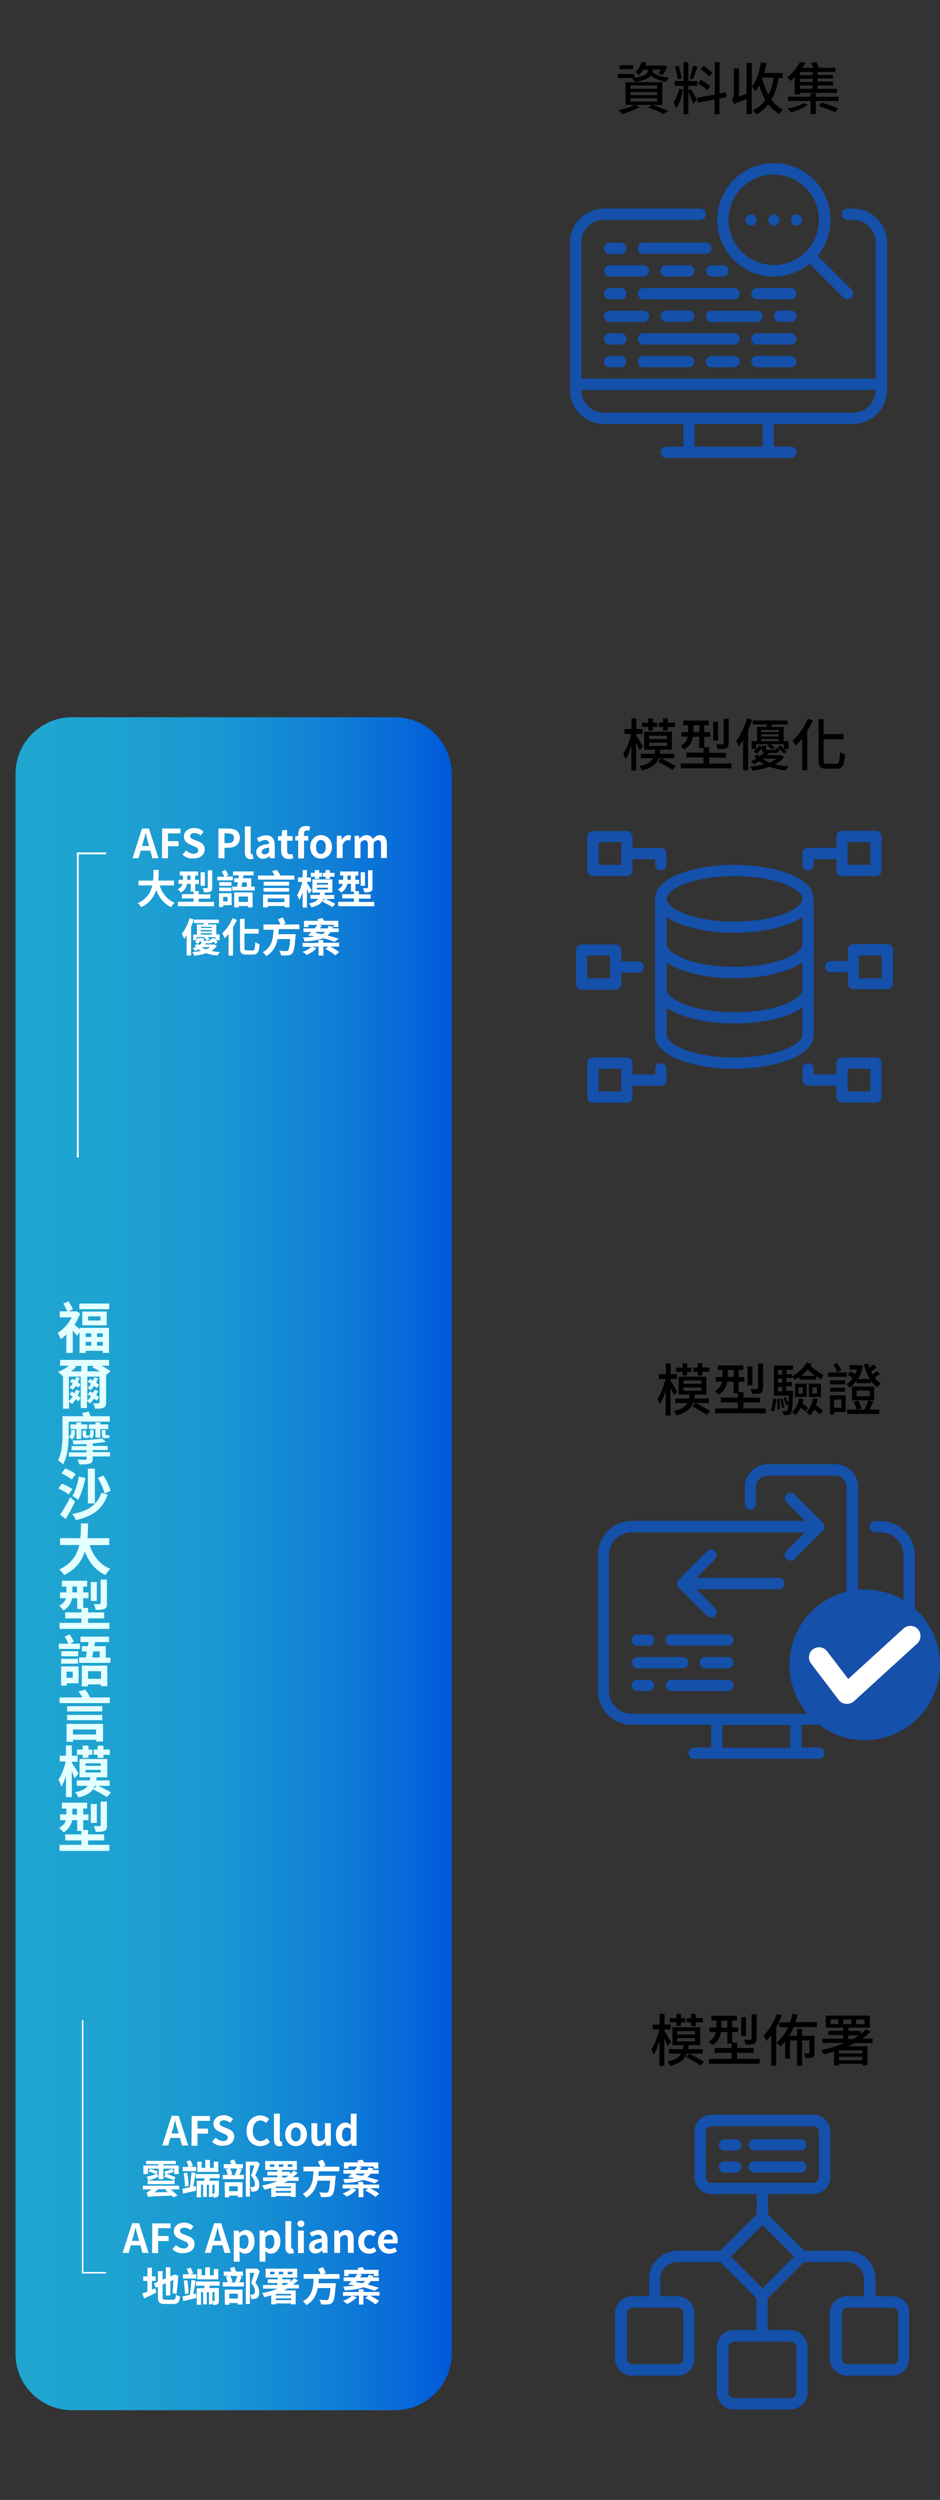 <?xml version="1.0" encoding="utf-8"?>
<!-- Generator: Adobe Illustrator 28.0.0, SVG Export Plug-In . SVG Version: 6.00 Build 0)  -->
<svg version="1.1" id="圖層_1" xmlns="http://www.w3.org/2000/svg" xmlns:xlink="http://www.w3.org/1999/xlink" x="0px" y="0px"
	 viewBox="0 0 484.5 1287.2" style="enable-background:new 0 0 484.5 1287.2;" xml:space="preserve">
<rect x="0" y="0" width="484.5" height="1287.2" fill="#333333" stroke="none"/>
<style type="text/css">
	.st0{fill:url(#SVGID_1_);}
	.st1{enable-background:new    ;}
	.st2{fill:#FFFFFF;}
	.st3{fill:#E4FFFF;}
	.st4{fill:none;stroke:#FFFFFF;stroke-width:0.953;stroke-miterlimit:10;}
	.st5{fill:none;stroke:#FFFFFF;stroke-width:0.791;stroke-miterlimit:10;}
	.st6{fill:#1550AA;}
</style>
<linearGradient id="SVGID_1_" gradientUnits="userSpaceOnUse" x1="8" y1="163.794" x2="232.8" y2="163.794" gradientTransform="matrix(1 0 0 1 0 641.356)">
	<stop  offset="0" style="stop-color:#20A6D1"/>
	<stop  offset="0.239" style="stop-color:#1EA2D1"/>
	<stop  offset="0.462" style="stop-color:#1A97D3"/>
	<stop  offset="0.679" style="stop-color:#1284D5"/>
	<stop  offset="0.891" style="stop-color:#076AD8"/>
	<stop  offset="1" style="stop-color:#0059DA"/>
</linearGradient>
<path class="st0" d="M203.6,1241H37.1c-16,0-29.1-13-29.1-29V398.4c0-16,13.1-29.1,29.1-29.1h166.6c16,0,29.1,13.1,29.1,29.1V1212
	C232.7,1228,219.6,1241,203.6,1241z"/>
<g>
	<g class="st1">
		<path class="st2" d="M82.3,456c1.4,4,3.9,7.3,7.7,8.8c-0.6,0.5-1.4,1.6-1.8,2.3c-3.7-1.8-6.1-4.8-7.7-8.8
			c-1.1,3.4-3.3,6.7-7.7,8.8c-0.4-0.7-1.1-1.6-1.8-2.1c4.7-2.1,6.7-5.5,7.5-9.1h-7.1v-2.5h7.5c0.2-1.9,0.2-3.8,0.2-5.5h2.7
			c0,1.7,0,3.6-0.2,5.5h8.1v2.5h-7.4V456z"/>
		<path class="st2" d="M110.3,464.3v2.3H91.7v-2.3h8.1v-1.7h-6v-2.2h6v-1.3h-1.5v-4h-1.9c-0.3,1.7-1.2,3.4-3.2,4.5
			c-0.3-0.5-1.2-1.4-1.6-1.7c1.5-0.8,2.2-1.8,2.5-2.8H92V453h2.3v-2.2h-1.6v-2.1h9.4v2.1h-1.5v2.2h1.9v2.2h-1.9v3.6h1.8v1.7h6v2.2
			h-6v1.7h7.9V464.3z M98.2,453v-2.2h-1.7v2.2H98.2z M105.6,456.1h-2.2v-7h2.2V456.1z M109.4,457c0,1.1-0.2,1.7-1,2.1
			c-0.7,0.3-1.8,0.4-3.2,0.4c-0.1-0.6-0.4-1.6-0.7-2.2c0.9,0,1.9,0,2.2,0c0.3,0,0.4-0.1,0.4-0.4v-8.8h2.3
			C109.4,448.1,109.4,457,109.4,457z"/>
		<path class="st2" d="M120,453.3h-8v-1.9h3.6c-0.3-0.8-0.9-1.8-1.3-2.6l1.9-0.9c0.6,0.8,1.2,2,1.5,2.7l-1.4,0.7h3.7
			C120,451.3,120,453.3,120,453.3z M119.4,466.1H115v0.9h-2.1v-7.1h6.5V466.1z M119.3,456.1H113v-1.9h6.3V456.1z M113,457h6.3v1.8
			H113V457z M115,461.8v2.3h2.3v-2.3H115z M131.3,456.5v2h-11.6v-2h2.5c0.1-0.7,0.3-1.4,0.4-2.3h-1.9v-2h2.2c0.1-0.5,0.1-1,0.2-1.5
			h-3v-2h10.6v2h-5.2c-0.1,0.5-0.2,1-0.3,1.5h4.3v4.3H131.3z M120.7,459.5h9.5v7.7h-2.4v-0.7H123v0.7h-2.3V459.5z M123,461.6v2.8
			h4.8v-2.8H123z M124.9,454.3c-0.1,0.8-0.3,1.6-0.5,2.3h2.8v-2.3H124.9z"/>
		<path class="st2" d="M151.7,450.8v2.1H133v-2.1h8.5c-0.3-0.7-0.8-1.6-1.3-2.3l2.5-0.6c0.7,0.9,1.4,2,1.8,2.9H151.7z M135.6,460.6
			h13.6v6.6h-2.5v-0.7H138v0.7h-2.4V460.6z M149,456h-13.1v-2H149V456z M135.8,457.2H149v1.9h-13.1L135.8,457.2L135.8,457.2z
			 M138,462.6v1.9h8.6v-1.9H138z"/>
		<path class="st2" d="M159.2,460.2c-0.2-0.7-0.6-1.6-1-2.5v9.6H156v-7.9c-0.5,1.5-1.1,3-1.7,4c-0.2-0.7-0.8-1.9-1.2-2.5
			c1.1-1.6,2.2-4.5,2.7-6.8h-2.2v-2.3h2.4V448h2.2v3.8h2.1v2.2h-2.1v0.4c0.6,0.9,2.1,3.4,2.5,4.1L159.2,460.2z M167.9,462.9
			c1.6,0.8,3.7,1.8,4.9,2.5l-1.5,1.7c-1.1-0.8-3.5-2-5.2-2.9l1.3-1.3h-0.7c-0.8,2-2.5,3.4-6.2,4.3c-0.2-0.6-0.8-1.5-1.2-2
			c2.6-0.5,3.9-1.3,4.7-2.4h-4v-2h4.8c0.1-0.4,0.1-0.8,0.2-1.2h-4v-6.8h10.3v6.8h-3.9c0,0.4-0.1,0.8-0.1,1.2h5v2L167.9,462.9
			L167.9,462.9z M162.3,451.4h-2.1v-2h2.1V448h2.2v1.4h1.5v2h-1.5v1.1h-2.2V451.4z M163.3,455.5h5.7v-0.9h-5.7V455.5z M163.3,458
			h5.7v-0.9h-5.7V458z M167.8,451.4h-1.4v-2h1.4V448h2.2v1.4h2.4v2H170v1.1h-2.2V451.4z"/>
		<path class="st2" d="M192.9,464.3v2.3h-18.6v-2.3h8.1v-1.7h-6v-2.2h6v-1.3h-1.5v-4H179c-0.3,1.7-1.2,3.4-3.2,4.5
			c-0.3-0.5-1.2-1.4-1.6-1.7c1.5-0.8,2.2-1.8,2.5-2.8h-2.1V453h2.3v-2.2h-1.6v-2.1h9.4v2.1h-1.5v2.2h1.9v2.2h-1.9v3.6h1.8v1.7h6v2.2
			h-6v1.7h7.9V464.3z M180.8,453v-2.2h-1.7v2.2H180.8z M188.1,456.1h-2.2v-7h2.2V456.1z M192,457c0,1.1-0.2,1.7-1,2.1
			c-0.7,0.3-1.8,0.4-3.2,0.4c-0.1-0.6-0.4-1.6-0.7-2.2c0.9,0,1.9,0,2.2,0s0.4-0.1,0.4-0.4v-8.8h2.3V457z"/>
	</g>
	<g class="st1">
		<path class="st2" d="M77.5,438h-5l-1.1,3.9h-3.1l4.9-15.3h3.6l4.9,15.3h-3.2L77.5,438z M76.9,435.6l-0.5-1.7
			c-0.5-1.6-0.9-3.3-1.3-5H75c-0.4,1.7-0.8,3.4-1.3,5l-0.5,1.7H76.9z"/>
		<path class="st2" d="M83.6,426.6H93v2.5h-6.4v4H92v2.6h-5.4v6.2h-3.1L83.6,426.6L83.6,426.6z"/>
		<path class="st2" d="M94.1,440l1.8-2.1c1.1,1,2.5,1.7,3.9,1.7c1.6,0,2.4-0.7,2.4-1.8c0-1.1-0.9-1.5-2.3-2.1l-2-0.9
			c-1.5-0.6-3.1-1.9-3.1-4.1c0-2.5,2.2-4.4,5.3-4.4c1.8,0,3.6,0.7,4.8,2l-1.5,1.9c-1-0.8-2-1.3-3.2-1.3c-1.3,0-2.2,0.6-2.2,1.6
			c0,1.1,1.1,1.5,2.4,2l2,0.8c1.9,0.8,3.1,1.9,3.1,4.1c0,2.5-2.1,4.6-5.6,4.6C97.6,442.2,95.5,441.4,94.1,440z"/>
		<path class="st2" d="M112.6,426.6h5c3.4,0,6,1.2,6,4.8c0,3.5-2.6,5.1-5.9,5.1h-2v5.4h-3.1V426.6z M117.5,434.1
			c2.1,0,3.1-0.9,3.1-2.6c0-1.8-1.1-2.4-3.2-2.4h-1.7v5H117.5z"/>
		<path class="st2" d="M126.2,438.7v-13.2h3v13.4c0,0.7,0.3,0.9,0.6,0.9c0.1,0,0.2,0,0.4,0l0.4,2.3c-0.4,0.1-0.9,0.3-1.6,0.3
			C126.9,442.2,126.2,440.8,126.2,438.7z"/>
		<path class="st2" d="M132.1,438.8c0-2.5,2-3.8,6.6-4.3c0-1.1-0.5-2-2-2c-1.1,0-2.1,0.5-3.2,1.1l-1.1-2c1.4-0.8,3-1.5,4.8-1.5
			c2.9,0,4.4,1.8,4.4,5.1v6.7h-2.5l-0.2-1.2h0.1c-1,0.9-2.2,1.5-3.5,1.5C133.5,442.2,132.1,440.7,132.1,438.8z M138.7,438.7v-2.3
			c-2.8,0.4-3.8,1.1-3.8,2.2c0,0.9,0.6,1.3,1.5,1.3C137.4,439.8,138,439.4,138.7,438.7z"/>
		<path class="st2" d="M144.9,437.9v-5.1h-1.6v-2.2l1.8-0.1l0.4-3.1h2.5v3.1h2.8v2.4H148v5.1c0,1.3,0.5,1.9,1.6,1.9
			c0.4,0,0.8-0.1,1.1-0.2l0.5,2.2c-0.6,0.2-1.4,0.4-2.4,0.4C146,442.2,144.9,440.5,144.9,437.9z"/>
		<path class="st2" d="M159.3,427.8c-0.4-0.1-0.8-0.2-1.2-0.2c-0.9,0-1.4,0.5-1.4,1.8v1h2.2v2.4h-2.2v9.2h-3v-9.2h-1.5v-2.2l1.5-0.1
			v-0.9c0-2.4,1.1-4.3,4-4.3c0.9,0,1.7,0.2,2.2,0.4L159.3,427.8z"/>
		<path class="st2" d="M159.9,436.1c0-3.9,2.7-6.1,5.6-6.1c2.9,0,5.6,2.2,5.6,6.1c0,3.8-2.7,6-5.6,6
			C162.5,442.2,159.9,440,159.9,436.1z M167.9,436.1c0-2.2-0.9-3.6-2.5-3.6s-2.5,1.4-2.5,3.6s0.9,3.6,2.5,3.6
			S167.9,438.3,167.9,436.1z"/>
		<path class="st2" d="M173.5,430.3h2.5l0.2,2h0.1c0.8-1.5,2.1-2.3,3.3-2.3c0.6,0,1,0.1,1.4,0.2l-0.5,2.6c-0.4-0.1-0.7-0.2-1.2-0.2
			c-0.9,0-2,0.6-2.7,2.3v6.9h-3v-11.5H173.5z"/>
		<path class="st2" d="M182.5,430.3h2.5l0.2,1.5h0.1c1-1,2-1.8,3.6-1.8c1.7,0,2.6,0.7,3.2,2c1.1-1.1,2.2-2,3.7-2
			c2.5,0,3.6,1.7,3.6,4.6v7.2h-3V435c0-1.8-0.5-2.4-1.6-2.4c-0.7,0-1.4,0.4-2.2,1.3v7.9h-3V435c0-1.8-0.5-2.4-1.6-2.4
			c-0.7,0-1.4,0.4-2.2,1.3v7.9h-3v-11.5H182.5z"/>
	</g>
	<g class="st1">
		<path class="st2" d="M99.9,473.4c-0.4,1.2-0.8,2.5-1.4,3.8V492h-2.3v-10.4c-0.4,0.6-0.9,1.2-1.3,1.8c-0.2-0.6-0.8-2-1.2-2.6
			c1.6-1.9,3.1-4.9,4-8L99.9,473.4z M113.2,484.1h-1.9c0.4,0.4,0.7,0.8,0.9,1.1l-1.3,0.8c-0.2-0.4-0.7-0.9-1.1-1.4
			c-0.2,0.9-0.7,1.1-1.8,1.1h-1.8c-0.2,0.2-0.4,0.4-0.5,0.6h4.2l0.4-0.1l1.5,0.8c-0.7,1-1.6,1.9-2.9,2.6c1.4,0.3,2.8,0.5,4.4,0.6
			c-0.4,0.5-0.9,1.3-1.2,1.8c-2.2-0.2-4.1-0.6-5.9-1.2c-1.7,0.6-3.7,1-6,1.3c-0.2-0.5-0.7-1.3-1.2-1.8c1.7-0.2,3.3-0.4,4.6-0.7
			c-0.4-0.2-0.8-0.5-1.2-0.8c-0.5,0.3-1.1,0.6-1.8,0.9c-0.3-0.5-0.9-1.1-1.3-1.4c0.6-0.2,1.2-0.5,1.7-0.8c-0.3-0.3-0.5-0.6-0.7-0.9
			l1.8-0.6c0.1,0.2,0.3,0.4,0.5,0.6c0.6-0.4,1-0.8,1.4-1.2c-0.4-0.2-0.6-0.6-0.6-1.1c-0.5,0.6-1,1.2-1.6,1.7l-1.3-1.1
			c0.3-0.2,0.7-0.5,1-0.8h-1.9v-2.9h1.9V476h3.4c0.1-0.2,0.1-0.5,0.1-0.7h-5v-1.8h12.8v1.8h-5.4l-0.3,0.7h4.4v5.1h1.7V484.1z
			 M110.1,482.8c0.3,0.3,0.6,0.6,0.9,0.9v-1.2h-4c0.4,0.4,0.9,0.7,1.1,1l-1.4,0.8c-0.4-0.4-1-1.1-1.6-1.5l0.6-0.3h-4.4v1.4
			c0.3-0.4,0.6-0.7,0.8-1.1l1,0.5V483h1.9v0.9c0,0.4,0.1,0.5,0.7,0.5h1.8c0.4,0,0.5-0.1,0.6-0.7c0.2,0.1,0.6,0.2,1,0.4
			c-0.1-0.2-0.3-0.3-0.5-0.5L110.1,482.8z M103.5,477.2v0.6h5.7v-0.6H103.5z M109.2,478.9h-5.7v0.7h5.7V478.9z M103.5,481.2h5.7
			v-0.7h-5.7V481.2z M106.2,488.8c0.8-0.3,1.5-0.7,2.1-1.1H104C104.6,488.2,105.4,488.6,106.2,488.8z"/>
		<path class="st2" d="M122.1,473.6c-0.6,1.3-1.2,2.6-2,3.9V492h-2.3v-11.1c-0.7,0.8-1.3,1.5-2,2.2c-0.2-0.6-0.9-1.9-1.3-2.6
			c2.1-1.8,4.1-4.7,5.3-7.7L122.1,473.6z M130.2,489.4c1.1,0,1.2-0.9,1.4-4.3c0.6,0.4,1.5,0.9,2.2,1c-0.3,4-0.9,5.4-3.4,5.4H127
			c-2.5,0-3.3-0.8-3.3-3.6v-14.8h2.4v5.2h7.2v2.4H126v7.2c0,1.2,0.1,1.4,1.1,1.4L130.2,489.4L130.2,489.4z"/>
		<path class="st2" d="M143.7,478.5c-0.1,0.8-0.1,1.7-0.2,2.5h8.9c0,0,0,0.7-0.1,1.1c-0.4,5.6-0.8,7.9-1.7,8.8
			c-0.6,0.7-1.3,0.9-2.2,1c-0.8,0.1-2.2,0.1-3.6,0c0-0.7-0.4-1.7-0.9-2.4c1.4,0.1,2.8,0.2,3.5,0.2c0.5,0,0.7,0,1-0.3
			c0.5-0.5,0.9-2.2,1.2-5.9h-6.5c-0.7,3.4-2.2,6.7-5.9,8.8c-0.4-0.7-1.1-1.5-1.8-2c5-2.6,5.3-7.3,5.6-11.6h-5.2V476h8.7
			c-0.3-0.8-0.8-1.8-1.2-2.7l2.4-0.9c0.6,0.9,1.2,2.2,1.5,3l-1.4,0.6h8.5v2.4h-10.6V478.5z"/>
		<path class="st2" d="M175,487.4h-4.8c1.6,0.8,3.6,1.9,4.6,2.8l-1.9,1.7c-1.1-1-3.4-2.4-5.2-3.3l1.4-1.2h-2.4v4.6h-2.5v-4.6h-3.5
			l2.4,0.8c-1.2,1.4-3.2,2.7-5,3.5c-0.5-0.5-1.5-1.2-2.1-1.6c1.8-0.6,3.6-1.6,4.5-2.6H156v-2h8.1V484h2.5v1.4h8.2v2H175z
			 M172.4,484.9c-1.5-0.6-3.5-1.2-5.9-1.8c-2.3,0.9-5.4,1.4-9.5,1.6c-0.2-0.7-0.5-1.5-0.8-2c2.4-0.1,4.4-0.2,6.1-0.5
			c-1.2-0.2-2.3-0.4-3.5-0.6c0.5-0.5,1.1-1.1,1.7-1.7h-4.1V478h5.8c0.5-0.6,0.9-1.2,1.3-1.8H159v1.1h-2.3v-3.2h7.3
			c-0.1-0.3-0.3-0.6-0.4-0.9l2.6-0.5c0.3,0.4,0.6,0.9,0.8,1.4h7.4v3.2H172v-1.1h-7.6l1.5,0.5c-0.3,0.4-0.7,0.9-1.1,1.3h4
			c0.2-0.4,0.4-0.8,0.5-1.3l2.4,0.5c-0.1,0.3-0.2,0.5-0.3,0.8h3.2v1.9h-4.2c-0.5,0.7-1,1.3-1.6,1.8c2.2,0.5,4.3,1.1,5.8,1.7
			L172.4,484.9z M163.1,479.9c-0.2,0.2-0.3,0.4-0.5,0.5c1.1,0.2,2.3,0.4,3.4,0.6c0.6-0.3,1.1-0.7,1.6-1.2h-4.5V479.9z"/>
	</g>
</g>
<g class="st1">
	<path class="st2" d="M92.8,1100.8h-5l-1.1,3.9h-3.1l4.9-15.3h3.6l4.9,15.3h-3.2L92.8,1100.8z M92.1,1098.5l-0.5-1.7
		c-0.5-1.6-0.9-3.3-1.3-5h-0.1c-0.4,1.7-0.8,3.4-1.3,5l-0.5,1.7H92.1z"/>
	<path class="st2" d="M98.8,1089.5h9.4v2.5h-6.4v4h5.4v2.6h-5.4v6.2h-3.1L98.8,1089.5L98.8,1089.5z"/>
	<path class="st2" d="M109.3,1102.8l1.8-2.1c1.1,1,2.5,1.7,3.9,1.7c1.6,0,2.4-0.7,2.4-1.8c0-1.1-0.9-1.5-2.3-2.1l-2-0.9
		c-1.5-0.6-3.1-1.9-3.1-4.1c0-2.5,2.2-4.4,5.3-4.4c1.8,0,3.6,0.7,4.8,2l-1.5,1.9c-1-0.8-2-1.3-3.2-1.3c-1.3,0-2.2,0.6-2.2,1.6
		c0,1.1,1.1,1.5,2.4,2l2,0.8c1.9,0.8,3.1,1.9,3.1,4.1c0,2.5-2.1,4.6-5.6,4.6C112.8,1105.1,110.8,1104.2,109.3,1102.8z"/>
	<path class="st2" d="M127.1,1097.2c0-5,3.2-8,7.1-8c1.9,0,3.5,0.9,4.5,2l-1.6,1.9c-0.8-0.7-1.7-1.3-2.8-1.3c-2.3,0-4,2-4,5.3
		s1.6,5.3,4,5.3c1.3,0,2.3-0.6,3.2-1.5l1.6,1.9c-1.3,1.5-2.9,2.2-4.9,2.2C130.3,1105.1,127.1,1102.3,127.1,1097.2z"/>
	<path class="st2" d="M141.2,1101.5v-13.2h3v13.4c0,0.7,0.3,0.9,0.6,0.9c0.1,0,0.2,0,0.4,0l0.4,2.2c-0.4,0.1-0.9,0.3-1.6,0.3
		C142,1105.1,141.2,1103.7,141.2,1101.5z"/>
	<path class="st2" d="M147,1099c0-3.9,2.7-6.1,5.6-6.1c2.9,0,5.6,2.2,5.6,6.1c0,3.8-2.7,6-5.6,6C149.7,1105.1,147,1102.8,147,1099z
		 M155,1099c0-2.2-0.9-3.6-2.5-3.6s-2.5,1.4-2.5,3.6s0.9,3.6,2.5,3.6S155,1101.2,155,1099z"/>
	<path class="st2" d="M160.5,1100.4v-7.2h3v6.8c0,1.8,0.5,2.4,1.6,2.4c0.9,0,1.6-0.4,2.4-1.4v-7.8h3v11.6H168l-0.2-1.7h-0.1
		c-1,1.2-2.1,1.9-3.7,1.9C161.6,1105.1,160.5,1103.3,160.5,1100.4z"/>
	<path class="st2" d="M173.1,1099c0-3.8,2.4-6.1,4.9-6.1c1.3,0,2.1,0.5,2.9,1.3l-0.1-1.8v-4.1h3v16.5h-2.5l-0.2-1.2H181
		c-0.8,0.8-2,1.5-3.2,1.5C175,1105.1,173.1,1102.8,173.1,1099z M180.8,1101.4v-5.1c-0.7-0.6-1.4-0.9-2.1-0.9c-1.3,0-2.4,1.2-2.4,3.6
		s0.9,3.6,2.4,3.6C179.4,1102.6,180.1,1102.2,180.8,1101.4z"/>
	<path class="st2" d="M92.3,1127.3h-4.4c1.3,1,2.8,2.2,3.6,3.1l-2.2,1c-0.2-0.3-0.5-0.6-0.8-0.9c-10.1,0.4-11.3,0.4-12.2,0.7
		c-0.1-0.5-0.5-1.6-0.8-2.3c0.4-0.1,0.8-0.3,1.2-0.6c0.3-0.2,0.8-0.5,1.4-1h-4.5v-1.9h18.7V1127.3z M76.1,1119.4h-2.2v-4.4h7.8v-0.7
		h-6.4v-1.7h15.3v1.7h-6.4v0.7h7.9v4.4h-2.3v-2.8h-5.6v5.4h-2.4v-5.4h-5.6v2.8H76.1z M75.6,1120.8c1.2-0.3,3-0.8,4.8-1.3
		c-0.9-0.5-2.6-1.1-3.9-1.5l0.9-1.3c1.2,0.4,3,0.9,4,1.4l-0.9,1.4l0.7-0.2l0.3,1.6c-1.7,0.7-3.5,1.3-5,1.9L75.6,1120.8z M90,1124.6
		H76.1v-1.8H90V1124.6z M86.5,1128.7c-0.5-0.4-0.9-0.7-1.3-1.1l0.8-0.4h-4.5c-0.6,0.6-1.3,1.1-2,1.6L86.5,1128.7z M89.7,1118.2
		c-1.1,0.5-2.6,0.9-3.8,1.2c1.5,0.4,3.4,1.1,4.5,1.6l-0.7,1.7c-1.1-0.6-3.4-1.4-5.1-1.9l0.7-1.4l-0.7-1.2c1.2-0.3,3-1,4.1-1.5
		L89.7,1118.2z"/>
	<path class="st2" d="M100.9,1125.6l0.2,2.3c-2.3,0.6-4.8,1.1-6.7,1.6L94,1127c1-0.2,2.4-0.5,3.8-0.8c0.4-2.1,0.7-5.4,0.9-7.7
		l2.1,0.3c-0.3,2.3-0.8,5-1.2,7L100.9,1125.6z M101.1,1117.9h-6.9v-2.2h3c-0.2-0.8-0.7-2-1.1-2.8l2-0.6c0.5,0.9,1.1,2.1,1.3,2.9
		l-1.5,0.5h3.2V1117.9z M95.3,1125.9c0-1.9-0.3-4.7-0.6-6.9l1.8-0.3c0.4,2.2,0.7,5,0.7,6.8L95.3,1125.9z M108.3,1121.5l-0.5,1.3h5
		v6.5c0,0.9-0.1,1.4-0.7,1.8c-0.5,0.3-1.2,0.4-2.1,0.4c-0.1-0.5-0.3-1.2-0.5-1.8v1.5h-1.8v-6.3h-1.1v6.3h-1.9v-6.3h-1.1v6.5h-2.2
		v-8.5h3.8c0.1-0.4,0.2-0.8,0.2-1.3H101v-2.2h12.2v2.2L108.3,1121.5L108.3,1121.5z M112.5,1118.3h-10.8v-5.3h2.2v3.2h1.9v-4.1h2.4
		v4.1h2v-3.2h2.3V1118.3z M110.6,1124.9h-1.1v4.6c0.4,0,0.8,0,0.9,0c0.2,0,0.2-0.1,0.2-0.2V1124.9z"/>
	<path class="st2" d="M124.6,1116.9c-0.4,1-0.8,2.1-1.3,2.9h2.4v2.2h-10.9v-2.2h2.6c-0.2-0.8-0.6-2-1-2.9l1.7-0.4h-2.8v-2.2h3.9
		c-0.2-0.6-0.4-1.2-0.7-1.8l2.2-0.6c0.4,0.8,0.7,1.7,1,2.4h3.5v2.2h-2.4L124.6,1116.9z M115.8,1123.6h9.2v7.7h-2.4v-0.8h-4.4v0.9
		h-2.3L115.8,1123.6L115.8,1123.6z M118.1,1125.7v2.5h4.4v-2.5H118.1z M118.6,1116.5c0.5,0.9,0.9,2.1,1.1,3l-1.2,0.4h2.5
		c0.4-1,0.9-2.3,1.2-3.3L118.6,1116.5L118.6,1116.5z M133.9,1114c-0.7,2-1.5,4.4-2.3,6.1c1.7,1.9,2,3.5,2,4.8c0,1.5-0.3,2.5-1.1,3
		c-0.4,0.3-0.8,0.4-1.4,0.5c-0.5,0.1-1.1,0.1-1.6,0c0-0.6-0.2-1.6-0.6-2.3c0.5,0,0.9,0,1.2,0s0.5-0.1,0.8-0.2
		c0.4-0.2,0.5-0.7,0.5-1.4c0-1.1-0.4-2.6-2-4.3c0.6-1.5,1.2-3.6,1.7-5.2h-2.3v16h-2.1v-18h5.3l0.4-0.1L133.9,1114z"/>
	<path class="st2" d="M148.1,1123.1c-0.6,0.3-1.1,0.6-1.7,0.9h6v7.2H150v-0.5h-7.9v0.5h-2.3v-4.7c-1.2,0.4-2.3,0.7-3.5,0.9
		c-0.2-0.5-0.8-1.6-1.2-2.1c2.7-0.5,5.5-1.3,8-2.3h-7.5v-1.9h7.4v-1h-5.2v-1.9h5.2v-0.9h-6.3v-4.6H153v4.6h-7.7v0.9h4.2v1.2
		c0.7-0.6,1.4-1.2,2-1.8l1.9,1.2c-0.8,0.8-1.6,1.5-2.6,2.2h3.1v1.9h-5.8V1123.1z M141.4,1114.4h-2.3v1.3h2.3V1114.4z M142.2,1125.8
		L142.2,1125.8l-0.1,0.8h7.9v-0.8H142.2z M150,1129v-0.9h-7.9v0.9H150z M143.7,1115.7h2.3v-1.3h-2.3V1115.7z M145.5,1121.2h1.7
		c0.6-0.3,1.1-0.7,1.6-1h-3.4L145.5,1121.2L145.5,1121.2z M148.3,1115.7h2.4v-1.3h-2.4V1115.7z"/>
	<path class="st2" d="M164.3,1117.8c-0.1,0.8-0.1,1.7-0.2,2.5h8.9c0,0,0,0.7-0.1,1.1c-0.4,5.6-0.8,7.9-1.7,8.8
		c-0.6,0.7-1.3,0.9-2.2,1c-0.8,0.1-2.2,0.1-3.6,0c0-0.7-0.4-1.7-0.9-2.4c1.4,0.1,2.8,0.2,3.5,0.2c0.5,0,0.7,0,1-0.3
		c0.5-0.5,0.9-2.2,1.2-5.9h-6.5c-0.7,3.4-2.2,6.7-5.9,8.8c-0.4-0.7-1.1-1.5-1.8-2c5-2.6,5.3-7.3,5.6-11.6h-5.2v-2.4h8.7
		c-0.3-0.8-0.8-1.8-1.2-2.7l2.4-0.9c0.6,0.9,1.2,2.2,1.5,3l-1.4,0.6h8.5v2.4h-10.6V1117.8z"/>
	<path class="st2" d="M195.6,1126.7h-4.8c1.6,0.8,3.6,1.9,4.6,2.8l-1.9,1.7c-1.1-1-3.4-2.4-5.2-3.3l1.4-1.2h-2.4v4.6h-2.5v-4.6h-3.5
		l2.4,0.8c-1.2,1.4-3.2,2.7-5,3.5c-0.5-0.5-1.5-1.2-2.1-1.6c1.8-0.6,3.6-1.6,4.5-2.6h-4.5v-2h8.1v-1.4h2.5v1.4h8.2v1.9H195.6z
		 M193.1,1124.2c-1.5-0.6-3.5-1.2-5.9-1.8c-2.3,0.9-5.4,1.4-9.5,1.6c-0.2-0.7-0.5-1.5-0.8-2c2.4-0.1,4.4-0.2,6.1-0.5
		c-1.2-0.2-2.3-0.4-3.5-0.6c0.5-0.5,1.1-1.1,1.7-1.7H177v-1.9h5.8c0.5-0.6,0.9-1.2,1.3-1.8h-4.5v1.1h-2.3v-3.2h7.3
		c-0.1-0.3-0.3-0.6-0.4-0.9l2.6-0.5c0.3,0.4,0.6,0.9,0.8,1.4h7.4v3.2h-2.4v-1.1H185l1.5,0.5c-0.3,0.4-0.7,0.9-1.1,1.3h4
		c0.2-0.4,0.4-0.8,0.5-1.3l2.4,0.5c-0.1,0.3-0.2,0.5-0.3,0.8h3.2v1.9H191c-0.5,0.7-1,1.3-1.6,1.8c2.2,0.5,4.3,1.1,5.8,1.7
		L193.1,1124.2z M183.7,1119.2c-0.2,0.2-0.3,0.4-0.5,0.5c1.1,0.2,2.3,0.4,3.4,0.6c0.6-0.3,1.1-0.7,1.6-1.2L183.7,1119.2
		L183.7,1119.2z"/>
</g>
<g class="st1">
	<path class="st2" d="M72.4,1156.1h-5l-1.1,3.9h-3.1l4.9-15.3h3.6l4.9,15.3h-3.2L72.4,1156.1z M71.7,1153.8l-0.5-1.7
		c-0.5-1.6-0.9-3.3-1.3-5h-0.1c-0.4,1.7-0.8,3.4-1.3,5l-0.5,1.7H71.7z"/>
	<path class="st2" d="M78.5,1144.8h9.4v2.5h-6.4v4h5.4v2.6h-5.4v6.2h-3.1L78.5,1144.8L78.5,1144.8z"/>
	<path class="st2" d="M88.9,1158.1l1.8-2.1c1.1,1,2.5,1.7,3.9,1.7c1.6,0,2.4-0.7,2.4-1.8c0-1.1-0.9-1.5-2.3-2.1l-2-0.9
		c-1.5-0.6-3.1-1.9-3.1-4.1c0-2.5,2.2-4.4,5.3-4.4c1.8,0,3.6,0.7,4.8,2l-1.5,1.9c-1-0.8-2-1.3-3.2-1.3c-1.3,0-2.2,0.6-2.2,1.6
		c0,1.1,1.1,1.5,2.4,2l2,0.8c1.9,0.8,3.1,1.9,3.1,4.1c0,2.5-2.1,4.6-5.6,4.6C92.5,1160.4,90.4,1159.6,88.9,1158.1z"/>
	<path class="st2" d="M114.7,1156.1h-5l-1.1,3.9h-3.1l4.9-15.3h3.6l4.9,15.3h-3.2L114.7,1156.1z M114,1153.8l-0.5-1.7
		c-0.5-1.6-0.9-3.3-1.3-5h-0.1c-0.4,1.7-0.8,3.4-1.3,5l-0.5,1.7H114z"/>
	<path class="st2" d="M120.5,1148.5h2.5l0.2,1.2h0.1c1-0.8,2.2-1.5,3.4-1.5c2.8,0,4.5,2.3,4.5,5.9c0,4-2.4,6.3-4.9,6.3
		c-1,0-2-0.5-2.9-1.3l0.1,1.9v3.5h-3C120.5,1164.5,120.5,1148.5,120.5,1148.5z M128.1,1154.1c0-2.2-0.7-3.4-2.3-3.4
		c-0.8,0-1.5,0.4-2.3,1.2v5.1c0.7,0.6,1.5,0.9,2.1,0.9C127,1157.9,128.1,1156.7,128.1,1154.1z"/>
	<path class="st2" d="M133.8,1148.5h2.5l0.2,1.2h0.1c1-0.8,2.2-1.5,3.4-1.5c2.8,0,4.5,2.3,4.5,5.9c0,4-2.4,6.3-4.9,6.3
		c-1,0-2-0.5-2.9-1.3l0.1,1.9v3.5h-3L133.8,1148.5L133.8,1148.5z M141.4,1154.1c0-2.2-0.7-3.4-2.3-3.4c-0.8,0-1.5,0.4-2.3,1.2v5.1
		c0.7,0.6,1.5,0.9,2.1,0.9C140.3,1157.9,141.4,1156.7,141.4,1154.1z"/>
	<path class="st2" d="M147.1,1156.8v-13.2h3v13.4c0,0.7,0.3,0.9,0.6,0.9c0.1,0,0.2,0,0.4,0l0.4,2.2c-0.4,0.1-0.9,0.3-1.6,0.3
		C147.8,1160.4,147.1,1159,147.1,1156.8z"/>
	<path class="st2" d="M153.3,1145c0-1,0.8-1.7,1.8-1.7s1.8,0.7,1.8,1.7c0,0.9-0.8,1.7-1.8,1.7S153.3,1145.9,153.3,1145z
		 M153.6,1148.5h3v11.6h-3V1148.5z"/>
	<path class="st2" d="M159.3,1156.9c0-2.5,2-3.8,6.6-4.3c0-1.1-0.5-2-2-2c-1.1,0-2.1,0.5-3.2,1.1l-1.1-2c1.4-0.8,3-1.5,4.8-1.5
		c2.9,0,4.4,1.8,4.4,5.1v6.7h-2.5l-0.2-1.2H166c-1,0.9-2.2,1.5-3.5,1.5C160.6,1160.4,159.3,1158.9,159.3,1156.9z M165.9,1156.8v-2.3
		c-2.8,0.4-3.8,1.1-3.8,2.2c0,0.9,0.6,1.3,1.5,1.3C164.6,1158,165.2,1157.6,165.9,1156.8z"/>
	<path class="st2" d="M172.1,1148.5h2.5l0.2,1.5h0.1c1-1,2.2-1.8,3.8-1.8c2.5,0,3.6,1.7,3.6,4.6v7.2h-3v-6.8c0-1.8-0.5-2.4-1.6-2.4
		c-0.9,0-1.5,0.5-2.4,1.3v7.9h-3v-11.5H172.1z"/>
	<path class="st2" d="M184.6,1154.3c0-3.9,2.8-6.1,5.9-6.1c1.4,0,2.5,0.6,3.4,1.3l-1.4,2c-0.6-0.5-1.1-0.8-1.8-0.8
		c-1.8,0-3,1.4-3,3.6s1.2,3.6,2.9,3.6c0.8,0,1.6-0.4,2.2-0.9l1.2,2c-1.1,1-2.5,1.4-3.8,1.4C187,1160.4,184.6,1158.1,184.6,1154.3z"
		/>
	<path class="st2" d="M194.8,1154.3c0-3.8,2.6-6.1,5.4-6.1c3.2,0,4.8,2.3,4.8,5.5c0,0.6-0.1,1.1-0.1,1.4h-7.1
		c0.2,1.9,1.5,2.9,3.2,2.9c0.9,0,1.8-0.3,2.6-0.8l1,1.9c-1.1,0.8-2.6,1.3-4,1.3C197.4,1160.4,194.8,1158.1,194.8,1154.3z
		 M202.5,1153.1c0-1.6-0.7-2.6-2.2-2.6c-1.2,0-2.3,0.9-2.5,2.6H202.5z"/>
	<path class="st2" d="M80,1178.2l0.6,2.2c-2.1,1.1-4.5,2.2-6.3,3l-1-2.5c0.8-0.3,1.7-0.6,2.7-1v-5.5h-2.2v-2.3H76v-4.5h2.3v4.5h1.9
		v2.3h-1.9v4.5L80,1178.2z M89.2,1184.1c1.1,0,1.3-0.5,1.5-2.6c0.5,0.4,1.5,0.8,2.1,0.9c-0.3,2.9-1,3.9-3.4,3.9H85
		c-2.8,0-3.6-0.8-3.6-3.6v-5.3l-1.1,0.5l-0.9-2.2l2-0.9v-5.4h2.4v4.4l1.7-0.7v-5.7h2.3v4.7l2.2-1l1.9,0.6l-0.1,0.4
		c-0.1,2.9-0.4,6.6-0.9,9.1l-2-0.6c0.2-1.7,0.4-4.3,0.5-6.7l-1.6,0.7v7.3h-2.3v-6.3l-1.7,0.7v6.4c0,1.2,0.2,1.4,1.4,1.4L89.2,1184.1
		L89.2,1184.1z"/>
	<path class="st2" d="M101,1180.9l0.2,2.3c-2.3,0.6-4.8,1.1-6.7,1.6l-0.5-2.4c1-0.2,2.4-0.5,3.8-0.8c0.4-2.1,0.7-5.4,0.9-7.7
		l2.1,0.3c-0.3,2.3-0.8,5-1.2,7L101,1180.9z M101.2,1173.2h-6.9v-2.2h3c-0.2-0.8-0.7-2-1.1-2.8l2-0.6c0.5,0.9,1.1,2.1,1.3,2.9
		L98,1171h3.2V1173.2z M95.3,1181.2c0-1.9-0.3-4.7-0.6-6.9l1.8-0.3c0.4,2.2,0.7,5,0.7,6.8L95.3,1181.2z M108.3,1176.8l-0.5,1.3h5
		v6.5c0,0.9-0.1,1.4-0.7,1.8c-0.5,0.3-1.2,0.4-2.1,0.4c-0.1-0.5-0.3-1.2-0.5-1.8v1.5h-1.8v-6.3h-1.1v6.3h-1.9v-6.3h-1.1v6.5h-2.2
		v-8.5h3.8c0.1-0.4,0.2-0.8,0.2-1.3H101v-2.2h12.2v2.2L108.3,1176.8L108.3,1176.8z M112.5,1173.6h-10.8v-5.3h2.2v3.2h1.9v-4.1h2.4
		v4.1h2v-3.2h2.3V1173.6z M110.6,1180.2h-1.1v4.6c0.4,0,0.8,0,0.9,0c0.2,0,0.2-0.1,0.2-0.2V1180.2z"/>
	<path class="st2" d="M124.6,1172.2c-0.4,1-0.8,2.1-1.3,2.9h2.4v2.2h-10.9v-2.2h2.6c-0.2-0.8-0.6-2-1-2.9l1.7-0.4h-2.8v-2.2h3.9
		c-0.2-0.6-0.4-1.2-0.7-1.8l2.2-0.6c0.4,0.8,0.7,1.7,1,2.4h3.5v2.2H123L124.6,1172.2z M115.8,1178.9h9.2v7.7h-2.4v-0.8h-4.4v0.9
		h-2.3L115.8,1178.9L115.8,1178.9z M118.2,1181v2.5h4.4v-2.5H118.2z M118.7,1171.8c0.5,0.9,0.9,2.1,1.1,3l-1.2,0.4h2.5
		c0.4-1,0.9-2.3,1.2-3.3L118.7,1171.8L118.7,1171.8z M133.9,1169.3c-0.7,2-1.5,4.4-2.3,6.1c1.7,1.9,2,3.5,2,4.8c0,1.5-0.3,2.5-1.1,3
		c-0.4,0.3-0.8,0.4-1.4,0.5c-0.5,0.1-1.1,0.1-1.6,0c0-0.6-0.2-1.6-0.6-2.3c0.5,0,0.9,0,1.2,0s0.5-0.1,0.8-0.2
		c0.4-0.2,0.5-0.7,0.5-1.4c0-1.1-0.4-2.6-2-4.3c0.6-1.5,1.2-3.6,1.7-5.2h-2.3v16h-2.1v-18.2h5.3l0.4-0.1L133.9,1169.3z"/>
	<path class="st2" d="M148.1,1178.4c-0.6,0.3-1.1,0.6-1.7,0.9h6v7.2H150v-0.5h-7.9v0.5h-2.3v-4.7c-1.2,0.4-2.3,0.7-3.5,1
		c-0.2-0.5-0.8-1.6-1.2-2.1c2.7-0.5,5.5-1.3,8-2.3h-7.5v-1.9h7.4v-1h-5v-1.9h5.2v-0.9h-6.3v-4.6h16.3v4.6h-7.7v0.9h4.2v1.2
		c0.7-0.6,1.4-1.2,2-1.8l1.9,1.2c-0.8,0.8-1.6,1.5-2.6,2.2h3.1v1.9h-6V1178.4z M141.5,1169.7h-2.3v1.3h2.3V1169.7z M142.2,1181.1
		L142.2,1181.1l-0.1,0.8h7.9v-0.8H142.2z M150.1,1184.3v-0.9h-7.9v0.9H150.1z M143.7,1171h2.3v-1.3h-2.3V1171z M145.5,1176.5h1.7
		c0.6-0.3,1.1-0.7,1.6-1h-3.4L145.5,1176.5L145.5,1176.5z M148.3,1171h2.4v-1.3h-2.4V1171z"/>
	<path class="st2" d="M164.4,1173.1c-0.1,0.8-0.1,1.7-0.2,2.5h8.9c0,0,0,0.7-0.1,1.1c-0.4,5.6-0.8,7.9-1.7,8.8
		c-0.6,0.7-1.3,0.9-2.2,1c-0.8,0.1-2.2,0.1-3.6,0c0-0.7-0.4-1.7-0.9-2.4c1.4,0.1,2.8,0.2,3.5,0.2c0.5,0,0.7,0,1-0.3
		c0.5-0.5,0.9-2.2,1.2-5.9h-6.5c-0.7,3.4-2.2,6.7-5.9,8.8c-0.4-0.7-1.1-1.5-1.8-2c5-2.6,5.3-7.3,5.6-11.6h-5.2v-2.4h8.7
		c-0.3-0.8-0.8-1.8-1.2-2.7l2.4-0.9c0.6,0.9,1.2,2.2,1.5,3l-1.4,0.6h8.5v2.4h-10.6V1173.1z"/>
	<path class="st2" d="M195.6,1182h-4.8c1.6,0.8,3.6,1.9,4.6,2.8l-1.9,1.7c-1.1-1-3.4-2.4-5.2-3.3l1.4-1.2h-2.4v4.6H185v-4.6h-3.5
		l2.4,0.8c-1.2,1.4-3.2,2.7-5,3.5c-0.5-0.5-1.5-1.2-2.1-1.6c1.8-0.6,3.6-1.6,4.5-2.6h-4.5v-2h8.1v-1.4h2.5v1.4h8.2L195.6,1182
		L195.6,1182z M193.1,1179.5c-1.5-0.6-3.5-1.2-5.9-1.8c-2.3,0.9-5.4,1.4-9.5,1.6c-0.2-0.7-0.5-1.5-0.8-2c2.4-0.1,4.4-0.2,6.1-0.5
		c-1.2-0.2-2.3-0.4-3.5-0.6c0.5-0.5,1.1-1.1,1.7-1.7h-4.1v-1.9h5.8c0.5-0.6,0.9-1.2,1.3-1.8h-4.5v1.1h-2.3v-3.2h7.3
		c-0.1-0.3-0.3-0.6-0.4-0.9l2.6-0.5c0.3,0.4,0.6,0.9,0.8,1.4h7.4v3.2h-2.4v-1.1h-7.6l1.5,0.5c-0.3,0.4-0.7,0.9-1.1,1.3h4
		c0.2-0.4,0.4-0.8,0.5-1.3l2.4,0.5c-0.1,0.3-0.2,0.5-0.3,0.8h3.2v1.9h-4.2c-0.5,0.7-1,1.3-1.6,1.8c2.2,0.5,4.3,1.1,5.8,1.7
		L193.1,1179.5z M183.8,1174.5c-0.2,0.2-0.3,0.4-0.5,0.5c1.1,0.2,2.3,0.4,3.4,0.6c0.6-0.3,1.1-0.7,1.6-1.2L183.8,1174.5
		L183.8,1174.5z"/>
</g>
<g class="st1">
	<path class="st3" d="M41,683.7h15.2v12.9H53v-1.1h-8.8v1.1H41V686l-1.3,1.8c-0.5-0.7-1.3-1.7-2.2-2.7v11.5h-3.3v-9.5
		c-0.9,0.9-1.9,1.7-2.9,2.4c-0.3-0.9-1.1-2.6-1.6-3.2c2.8-1.7,5.6-4.7,7.3-8h-6.2v-3.1h3.9c-0.5-1.1-1.4-2.8-2.1-4l2.7-1.1
		c0.9,1.3,1.8,3,2.3,4l-2.2,1.1h3.4l0.6-0.1l1.9,1.2c-0.7,2-1.7,4-2.9,5.8c0.8,0.6,2,1.7,2.8,2.4v-0.8H41z M56.3,671.2v2.9H40.9
		v-2.9H56.3z M55,675.3v7.1H42.4v-7.1H55z M44.2,686.5v1.9H47v-1.9H44.2z M44.2,692.9H47v-2h-2.8V692.9z M51.8,677.8h-6.4v2.1h6.4
		V677.8z M53,686.5h-3v1.9h3V686.5z M53,692.9v-2h-3v2H53z"/>
	<path class="st3" d="M54.7,708v14.1c0,1.5-0.3,2.2-1.3,2.7s-2.4,0.5-4.4,0.5c-0.1-0.8-0.6-2-1-2.8c1.2,0.1,2.5,0.1,2.8,0
		c0.4,0,0.5-0.1,0.5-0.5v-13.2H45v12.4c0.7-0.7,1.4-1.4,1.9-2.3c-0.6-0.3-1.1-0.7-1.7-0.9l1.2-1.6c0.5,0.2,1,0.5,1.5,0.8
		c0.3-0.5,0.5-1.1,0.7-1.6l2,0.5c-0.3,0.7-0.6,1.5-1,2.2c0.6,0.4,1.1,0.8,1.5,1.1l-1.2,1.8c-0.4-0.3-0.9-0.7-1.4-1.1
		c-0.6,0.9-1.3,1.8-2.1,2.5c-0.3-0.3-1.1-0.9-1.6-1.2v3.6h-3.2v-16.2h-6.1v12.6c0.7-0.7,1.3-1.4,1.9-2.3c-0.5-0.4-1.1-0.7-1.6-1.1
		l1.2-1.5c0.5,0.3,0.9,0.5,1.4,0.9c0.3-0.6,0.5-1.2,0.7-1.8l2,0.5c-0.3,0.8-0.6,1.7-1,2.5c0.6,0.4,1.1,0.9,1.5,1.2l-1.2,1.7
		c-0.3-0.3-0.8-0.7-1.3-1.1c-0.6,0.9-1.3,1.8-1.9,2.5c-0.4-0.3-1.1-0.9-1.6-1.2v3.6h-3.1v-16.7h-0.1c-0.6-0.6-1.8-1.7-2.5-2.2
		c2-0.8,4.1-1.9,5.5-3.2H31v-3h25.2v3h-3.9c1.8,0.9,3.6,2,4.7,2.8L54.7,708z M40.4,714.6c-0.3-0.3-0.7-0.7-1.2-1.1
		c-0.5,0.8-1.1,1.5-1.7,2.1c-0.4-0.3-1.2-0.9-1.7-1.2c0.6-0.6,1.2-1.3,1.7-2.1c-0.5-0.3-1-0.6-1.5-0.9l1.2-1.5
		c0.4,0.2,0.9,0.5,1.3,0.7c0.3-0.5,0.5-1.1,0.7-1.6l1.9,0.5c-0.3,0.7-0.6,1.5-1,2.2c0.5,0.4,1,0.8,1.4,1.1L40.4,714.6z M41.9,706.1
		v-2.8h-3.8l1.2,0.4c-0.7,0.8-1.7,1.7-2.7,2.4L41.9,706.1L41.9,706.1z M51.5,706.1c-1.3-0.8-2.7-1.5-4-2.1l1-0.7h-3.4v2.8H51.5z
		 M49.8,714.7c-0.3-0.3-0.8-0.7-1.3-1.1c-0.5,0.8-1.1,1.6-1.7,2.2c-0.4-0.3-1.2-0.9-1.7-1.1c0.7-0.6,1.3-1.3,1.8-2.2
		c-0.5-0.4-1.1-0.7-1.7-1l1.2-1.5c0.5,0.2,1,0.5,1.5,0.8c0.3-0.5,0.5-1.1,0.7-1.6l2,0.5c-0.3,0.7-0.6,1.5-1,2.2
		c0.6,0.4,1.1,0.8,1.5,1.2L49.8,714.7z"/>
	<path class="st3" d="M35.4,738.4c0,4.5-0.4,11.4-2.9,15.6c-0.5-0.6-1.9-1.7-2.6-2.1c2.1-3.8,2.3-9.4,2.3-13.6v-9.1h10.7
		c-0.2-0.6-0.4-1.1-0.6-1.6l3.4-0.8c0.3,0.7,0.7,1.6,1,2.4h9.9v2.8H35.4V738.4z M56.7,749.9h-8.9v1.1c0,1.6-0.4,2.2-1.6,2.6
		c-1.2,0.4-2.9,0.4-5.3,0.4c-0.2-0.8-0.6-1.8-1-2.5c1.5,0.1,3.5,0.1,4,0.1s0.7-0.1,0.7-0.6v-1h-9.1v-2.2h9.1v-1.1h-7.7v-2.1h7.7
		v-1.1c-2.3,0.1-4.5,0.2-6.7,0.2c-0.1-0.6-0.3-1.5-0.6-2c5.4-0.1,11.8-0.4,15.3-1.1l1.9,1.8c-1.9,0.3-4.2,0.6-6.7,0.8v1.3h7.7v2.1
		h-7.7v1.1h8.9C56.7,747.7,56.7,749.9,56.7,749.9z M38.6,737.5c0,1.2-0.2,2.7-1.5,3.7c-0.3-0.5-1.2-1.1-1.7-1.4
		c1.1-0.6,1.3-1.7,1.3-2.5v-1h1.9V737.5z M39.4,740.9v-5.1h-3.1v-2.4h3.1v-1h2.5v1H45v2.4h-3.1v5.1H39.4z M44.2,740.4
		c-1.3,0-1.6-0.7-1.6-1.9v-1.9h1.8v2c0,0.4,0,0.5,0.3,0.5s0.7,0,1-0.1c0,0.4,0,0.9,0.1,1.3c-0.2,0.1-0.7,0.1-1,0.1L44.2,740.4
		L44.2,740.4z M48.3,737.4c0,1.1-0.2,2.6-1,3.5c-0.3-0.4-1.1-1-1.6-1.3c0.7-0.6,0.8-1.7,0.8-2.3v-1h1.8V737.4z M49.2,740.2v-4.4
		h-3.4v-2.4h3.4v-1h2.5v1h4.1v2.4h-4.1v4.4H49.2z M54.2,740.5c-1.5,0-1.7-0.7-1.7-2.1v-2.1h1.9v2.1c0,0.5,0.1,0.6,0.4,0.6h0.4
		c0.3,0,0.8,0,1.1-0.1l0.1,1.4c-0.2,0.1-0.7,0.1-1.1,0.1L54.2,740.5L54.2,740.5z"/>
	<path class="st3" d="M31.9,763.9c1.7,0.7,4.2,1.9,5.4,2.8l-1.9,2.8c-1.1-0.9-3.5-2.3-5.3-3.1L31.9,763.9z M36.2,770.9l2.5,2.2
		c-1.4,3-3.1,6.2-4.8,9l-2.9-2.2C32.5,777.7,34.6,774.2,36.2,770.9z M33.6,756.1c1.8,0.7,4.2,1.9,5.4,2.9l-2,2.8
		c-1.1-1-3.5-2.3-5.3-3.2L33.6,756.1z M55.5,769.6c-2.7,7.6-7.9,11.2-16.4,13.1c-0.3-1-1.1-2.3-1.9-3.2c7.8-1.3,12.7-4.3,15.1-10.9
		L55.5,769.6z M44,761c-0.8,4.1-2.2,8.5-3.7,11.2c-0.7-0.5-2.1-1.5-3-1.9c1.5-2.4,2.7-6.3,3.3-10L44,761z M48.9,756.2v17.9h-3.6
		v-17.9H48.9z M53.3,759.7c1.6,2.5,3.1,5.7,3.7,7.9l-3.1,1.4c-0.5-2.2-1.9-5.5-3.5-8L53.3,759.7z"/>
	<path class="st3" d="M46.2,795.6c1.9,5.6,5.3,10.1,10.7,12.2c-0.9,0.7-2,2.2-2.5,3.2c-5.2-2.4-8.5-6.6-10.7-12.1
		c-1.5,4.8-4.6,9.2-10.7,12.1c-0.5-0.9-1.5-2.2-2.5-2.9c6.5-2.9,9.3-7.7,10.4-12.6H31V792h10.4c0.3-2.7,0.3-5.3,0.3-7.6h3.7
		c0,2.3-0.1,5-0.3,7.6h11.2v3.5L46.2,795.6L46.2,795.6z"/>
	<path class="st3" d="M56.4,835.6v3.1H30.7v-3.1h11.2v-2.3h-8.3v-3.1h8.3v-1.8h-2.1v-5.5h-2.6c-0.5,2.3-1.7,4.7-4.5,6.3
		c-0.4-0.6-1.6-1.9-2.2-2.4c2.1-1.1,3.1-2.5,3.5-3.9h-3v-3h3.2v-3h-2.3v-3h13v3h-2v3h2.7v3h-2.7v5h2.5v2.3h8.3v3.1h-8.3v2.3
		L56.4,835.6L56.4,835.6z M39.7,819.9v-3h-2.4v3H39.7z M49.9,824.3h-3.1v-9.7h3.1V824.3z M55.2,825.5c0,1.6-0.3,2.4-1.4,2.9
		c-1,0.5-2.5,0.5-4.5,0.5c-0.1-0.9-0.6-2.2-1-3c1.3,0.1,2.7,0.1,3.1,0c0.4,0,0.5-0.1,0.5-0.5v-12.1h3.2v12.2H55.2z"/>
	<path class="st3" d="M41.3,849h-11v-2.7h4.9c-0.4-1.1-1.2-2.5-1.9-3.6l2.6-1.2c0.8,1.2,1.7,2.7,2.1,3.8l-1.9,1h5.1v2.7H41.3z
		 M40.5,866.7h-6.1v1.2h-2.9V858h9V866.7z M40.3,852.8h-8.7v-2.6h8.7V852.8z M31.5,854.1h8.7v2.5h-8.7V854.1z M34.3,860.7v3.2h3.2
		v-3.2H34.3z M56.9,853.4v2.8H40.8v-2.8h3.4c0.2-0.9,0.4-2,0.6-3.1h-2.6v-2.7h3.1c0.1-0.7,0.2-1.4,0.3-2.1h-4.1v-2.8h14.7v2.8H49
		c-0.1,0.7-0.2,1.4-0.4,2.1h5.9v5.9h2.4V853.4z M42.2,857.6h13.1v10.6H52v-0.9h-6.7v1h-3.2L42.2,857.6L42.2,857.6z M45.4,860.5v3.9
		h6.7v-3.9H45.4z M48.1,850.3c-0.2,1.1-0.4,2.2-0.6,3.1h3.9v-3.1H48.1z"/>
	<path class="st3" d="M56.6,874v2.9H30.7V874h11.7c-0.5-1-1.2-2.2-1.9-3.2L44,870c1,1.2,1.9,2.8,2.4,4H56.6z M34.3,887.6h18.8v9.1
		h-3.5v-0.9h-12v1h-3.3V887.6z M52.8,881.2H34.6v-2.7h18.1v2.7H52.8z M34.6,883h18.1v2.7H34.6V883z M37.6,890.5v2.6h11.9v-2.6H37.6z
		"/>
	<path class="st3" d="M38.4,915.6c-0.3-0.9-0.8-2.2-1.4-3.5v13.2h-3v-10.9c-0.7,2.1-1.5,4.1-2.3,5.5c-0.3-1-1.1-2.6-1.6-3.5
		c1.6-2.2,3-6.2,3.8-9.4h-3.1v-3H34v-5.3h3v5.3h3v3.1h-3v0.5c0.8,1.2,3,4.7,3.5,5.6L38.4,915.6z M50.5,919.4
		c2.2,1.1,5.2,2.5,6.7,3.5l-2.1,2.4c-1.6-1.1-4.8-2.8-7.1-4l1.8-1.8h-0.9c-1.1,2.8-3.4,4.8-8.5,6c-0.3-0.8-1.1-2.1-1.7-2.7
		c3.6-0.7,5.5-1.8,6.5-3.3h-5.6v-2.8h6.7c0.1-0.5,0.2-1.1,0.2-1.6H41v-9.4h14.3v9.4h-5.5c-0.1,0.6-0.1,1.1-0.2,1.6h6.9v2.8h-6V919.4
		z M42.6,903.5h-2.9v-2.7h2.9v-2h3v2h2v2.7h-2v1.6h-3V903.5z M44.1,909.2h7.8v-1.3h-7.8V909.2z M44.1,912.6h7.8v-1.3h-7.8V912.6z
		 M50.3,903.5h-2v-2.7h2v-2h3v2h3.3v2.7h-3.3v1.6h-3V903.5z"/>
	<path class="st3" d="M56.4,949.9v3.1H30.7v-3.1h11.2v-2.3h-8.3v-3.1h8.3v-1.8h-2.1v-5.5h-2.6c-0.5,2.3-1.7,4.7-4.5,6.3
		c-0.4-0.6-1.6-1.9-2.2-2.4c2.1-1.1,3.1-2.5,3.5-3.9h-3v-3h3.2v-3h-2.3v-3h13v3h-2v3h2.7v3h-2.7v5h2.5v2.3h8.3v3.1h-8.3v2.3
		L56.4,949.9L56.4,949.9z M39.7,934.3v-3h-2.4v3H39.7z M49.9,938.6h-3.1v-9.7h3.1V938.6z M55.2,939.8c0,1.6-0.3,2.4-1.4,2.9
		c-1,0.5-2.5,0.5-4.5,0.5c-0.1-0.9-0.6-2.2-1-3c1.3,0.1,2.7,0.1,3.1,0c0.4,0,0.5-0.1,0.5-0.5v-12.1h3.2v12.2H55.2z"/>
</g>
<polyline class="st4" points="54.7,439.4 40.1,439.4 40.1,596 "/>
<polyline class="st5" points="54.7,1170.2 42.6,1170.2 42.6,1040.2 "/>
<g class="st1">
	<path d="M336.5,36.4c0,0.2,0,0.4-0.1,0.7c1.6,1.6,4.7,2.6,8.5,2.8c-0.5,0.6-1.2,1.5-1.5,2.2c-3.3-0.5-6-1.5-7.8-3.2
		c-1,1.3-3.4,2.6-8.4,3.3c-0.3-0.6-0.9-1.5-1.4-2h-7.4v-2.1h8.5V40c6.3-0.8,7-2.5,7-3.7v-0.4h-2.4c-0.6,1.1-1.4,2-2.1,2.7
		c-0.4-0.4-1.4-1.1-2-1.4c1.5-1.3,2.7-3.3,3.4-5.4l2.4,0.5c-0.2,0.5-0.4,1-0.6,1.5h9.1l0.4-0.1l1.9,0.6c-0.7,1.5-1.7,3.2-2.5,4.3
		l-2.1-0.8c0.4-0.5,0.8-1.3,1.2-2h-4.1V36.4z M336.3,54c3,1,6.2,2.2,8.2,3.2l-2.5,1.5c-1.8-1-4.8-2.3-7.8-3.3l1.7-1.4h-8.7l2.4,1.1
		c-2.4,1.4-6,2.8-8.9,3.6c-0.5-0.6-1.4-1.5-2-2c3-0.6,6.4-1.6,8.4-2.7h-4.7V42.3h19V54H336.3z M326.4,35.6h-7.1v-2h7.1V35.6z
		 M325,45.7h13.7V44H325V45.7z M325,49h13.7v-1.6H325V49z M325,52.3h13.7v-1.7H325V52.3z"/>
	<path d="M352,46.3c-0.6,3.3-1.8,7.4-3.5,9.5c-0.2-0.9-0.8-2.3-1.3-3.2c1.2-1.6,2.4-4.6,2.8-7L352,46.3z M356,45.7
		c0.6,0.8,2.7,4.7,3.2,5.6l-1.9,2.1c-0.5-1.5-1.7-4.3-2.5-6v11.4h-2.5V44.2h-4.5v-2.5h4.5V32h2.5v9.7h4.6v2.5h-4.6v2.3L356,45.7z
		 M349.3,40.9c-0.1-1.8-0.8-4.5-1.5-6.6l1.9-0.5c0.8,2.1,1.4,4.8,1.6,6.5L349.3,40.9z M359.5,34.3c-0.8,2.2-1.6,4.9-2.4,6.6
		l-1.7-0.5c0.6-1.8,1.4-4.6,1.8-6.6L359.5,34.3z M370.8,50.7v8.1h-2.5v-7.6l-8.6,1.6l-0.4-2.5l9.1-1.6V32h2.5v16.1l3.2-0.6l0.4,2.5
		L370.8,50.7z M364.6,46.5c-1-1-3.1-2.6-4.8-3.5l1.3-2c1.7,0.9,3.8,2.3,4.9,3.3L364.6,46.5z M365.7,39.5c-0.9-1.1-2.9-2.7-4.6-3.8
		l1.4-1.8c1.6,1,3.6,2.5,4.6,3.5L365.7,39.5z"/>
	<path d="M384.8,32.4h2.7v26.3h-2.7V51c-5,1.8-5.9,2.2-6.5,2.7c-0.2-0.7-0.7-1.9-1.1-2.5c0.4-0.3,1-0.8,1-2v-14h2.7v14.4l3.9-1.2
		V32.4z M401.4,40.1c-0.8,4.5-2,8.2-3.8,11.2c1.7,2.2,3.6,4,6,5.2c-0.6,0.5-1.5,1.5-1.9,2.2c-2.2-1.3-4.1-3-5.7-5
		c-1.6,2.1-3.7,3.9-6.2,5.3c-0.3-0.6-1.2-1.7-1.8-2.2c2.7-1.3,4.9-3.1,6.5-5.4c-1.3-2.2-2.3-4.7-3.2-7.4c-0.6,1.1-1.2,2.1-1.9,2.9
		c-0.4-0.6-1.3-1.8-1.9-2.3c2.5-2.9,3.9-7.6,4.7-12.5l2.8,0.5c-0.3,1.7-0.7,3.4-1.1,5h9.5v2.6L401.4,40.1L401.4,40.1z M392.9,40.7
		c0.8,2.9,1.8,5.7,3.2,8.1c1.3-2.5,2.1-5.4,2.7-8.8h-5.6L392.9,40.7z"/>
	<path d="M409.6,39.8c-0.7,0.7-1.4,1.3-2.1,1.9c-0.4-0.6-1.3-1.4-1.9-1.8c3.2-2.4,5.5-5.5,6.8-8l2.8,0.5c-0.5,0.8-1,1.7-1.5,2.5h5.5
		c-0.3-0.8-0.7-1.7-1.1-2.4l2.5-0.7c0.6,0.9,1.2,2.2,1.5,3.1h8.5V37h-9.2v1.6h7.9v1.8h-7.9V42h8v2h-8v1.7h10v2.1h-19.1v0.8h-2.7
		L409.6,39.8L409.6,39.8z M416.3,54c-2,1.6-5.7,3.2-8.7,3.9c-0.4-0.6-1.1-1.6-1.7-2.1c3-0.4,6.5-1.5,8.3-2.7L416.3,54z M432.2,49.8
		V52h-11.7v6.7h-2.7V52h-11.6v-2.2h11.6V48h2.7v1.8H432.2z M418.8,37.1h-6.5v1.6h6.5V37.1z M418.8,40.6h-6.5v1.6h6.5V40.6z
		 M418.8,44h-6.5v1.7h6.5V44z M423.5,52.8c2.7,0.8,6.5,2.2,8.6,3.1l-1.6,1.9c-1.9-0.9-5.7-2.3-8.5-3.3L423.5,52.8z"/>
</g>
<g>
	<path class="st6" d="M439.7,107.4h-2.9c-1.6,0-2.9,1.3-2.9,2.9s1.3,2.9,2.9,2.9h2.9c6.4,0,11.7,5.2,11.7,11.7v70H299.6v-70
		c0-6.4,5.2-11.7,11.7-11.7h49.6c1.6,0,2.9-1.3,2.9-2.9s-1.3-2.9-2.9-2.9h-49.6c-9.7,0-17.5,7.9-17.5,17.5v75.9
		c0,9.7,7.9,17.5,17.5,17.5h40.9V230h-8.8c-1.6,0-2.9,1.3-2.9,2.9c0,1.6,1.3,2.9,2.9,2.9h64.2c1.6,0,2.9-1.3,2.9-2.9
		c0-1.6-1.3-2.9-2.9-2.9h-8.8v-11.7h40.9c9.7,0,17.5-7.9,17.5-17.5v-75.9C457.2,115.3,449.3,107.4,439.7,107.4z M393,230h-35v-11.7
		h35V230z M439.7,212.5H311.3c-6.4,0-11.7-5.2-11.7-11.7h151.7C451.3,207.2,446.1,212.5,439.7,212.5z M398.8,142.4
		c7,0,13.4-2.5,18.5-6.6l17.4,17.4c0.6,0.6,1.3,0.9,2.1,0.9c0.7,0,1.5-0.3,2.1-0.9c1.1-1.1,1.1-3,0-4.1l-17.4-17.4
		c4.1-5,6.6-11.5,6.6-18.5c0-16.1-13.1-29.2-29.2-29.2s-29.2,13.1-29.2,29.2C369.6,129.3,382.7,142.4,398.8,142.4z M398.8,89.9
		c12.9,0,23.3,10.5,23.3,23.3c0,12.9-10.5,23.3-23.3,23.3c-12.9,0-23.3-10.5-23.3-23.3S385.9,89.9,398.8,89.9z M320,183.3h-5.8
		c-1.6,0-2.9,1.3-2.9,2.9c0,1.6,1.3,2.9,2.9,2.9h5.8c1.6,0,2.9-1.3,2.9-2.9S321.6,183.3,320,183.3z M378.4,183.3h-11.7
		c-1.6,0-2.9,1.3-2.9,2.9c0,1.6,1.3,2.9,2.9,2.9h11.7c1.6,0,2.9-1.3,2.9-2.9S380,183.3,378.4,183.3z M331.7,183.3
		c-1.6,0-2.9,1.3-2.9,2.9c0,1.6,1.3,2.9,2.9,2.9H355c1.6,0,2.9-1.3,2.9-2.9c0-1.6-1.3-2.9-2.9-2.9H331.7z M407.6,183.3h-17.5
		c-1.6,0-2.9,1.3-2.9,2.9c0,1.6,1.3,2.9,2.9,2.9h17.5c1.6,0,2.9-1.3,2.9-2.9S409.2,183.3,407.6,183.3z M320,171.6h-5.8
		c-1.6,0-2.9,1.3-2.9,2.9c0,1.6,1.3,2.9,2.9,2.9h5.8c1.6,0,2.9-1.3,2.9-2.9C322.9,172.9,321.6,171.6,320,171.6z M378.4,171.6h-46.7
		c-1.6,0-2.9,1.3-2.9,2.9c0,1.6,1.3,2.9,2.9,2.9h46.7c1.6,0,2.9-1.3,2.9-2.9C381.3,172.9,380,171.6,378.4,171.6z M407.6,171.6h-17.5
		c-1.6,0-2.9,1.3-2.9,2.9c0,1.6,1.3,2.9,2.9,2.9h17.5c1.6,0,2.9-1.3,2.9-2.9C410.5,172.9,409.2,171.6,407.6,171.6z M393,162.9
		c0-1.6-1.3-2.9-2.9-2.9h-23.3c-1.6,0-2.9,1.3-2.9,2.9c0,1.6,1.3,2.9,2.9,2.9h23.3C391.7,165.8,393,164.5,393,162.9z M343.4,159.9
		c-1.6,0-2.9,1.3-2.9,2.9c0,1.6,1.3,2.9,2.9,2.9H355c1.6,0,2.9-1.3,2.9-2.9c0-1.6-1.3-2.9-2.9-2.9H343.4z M334.6,162.9
		c0-1.6-1.3-2.9-2.9-2.9h-17.5c-1.6,0-2.9,1.3-2.9,2.9c0,1.6,1.3,2.9,2.9,2.9h17.5C333.3,165.8,334.6,164.5,334.6,162.9z
		 M407.6,159.9h-5.8c-1.6,0-2.9,1.3-2.9,2.9c0,1.6,1.3,2.9,2.9,2.9h5.8c1.6,0,2.9-1.3,2.9-2.9S409.2,159.9,407.6,159.9z
		 M314.2,154.1h5.8c1.6,0,2.9-1.3,2.9-2.9c0-1.6-1.3-2.9-2.9-2.9h-5.8c-1.6,0-2.9,1.3-2.9,2.9C311.3,152.8,312.6,154.1,314.2,154.1z
		 M328.8,151.2c0,1.6,1.3,2.9,2.9,2.9h46.7c1.6,0,2.9-1.3,2.9-2.9c0-1.6-1.3-2.9-2.9-2.9h-46.7C330.1,148.3,328.8,149.6,328.8,151.2
		z M407.6,148.3h-17.5c-1.6,0-2.9,1.3-2.9,2.9c0,1.6,1.3,2.9,2.9,2.9h17.5c1.6,0,2.9-1.3,2.9-2.9S409.2,148.3,407.6,148.3z
		 M331.7,124.9c-1.6,0-2.9,1.3-2.9,2.9c0,1.6,1.3,2.9,2.9,2.9h32.1c1.6,0,2.9-1.3,2.9-2.9s-1.3-2.9-2.9-2.9
		C363.8,124.9,331.7,124.9,331.7,124.9z M314.2,130.8h5.8c1.6,0,2.9-1.3,2.9-2.9s-1.3-2.9-2.9-2.9h-5.8c-1.6,0-2.9,1.3-2.9,2.9
		C311.3,129.4,312.6,130.8,314.2,130.8z M314.2,142.4h17.5c1.6,0,2.9-1.3,2.9-2.9c0-1.6-1.3-2.9-2.9-2.9h-17.5
		c-1.6,0-2.9,1.3-2.9,2.9C311.3,141.1,312.6,142.4,314.2,142.4z M372.6,142.4c1.6,0,2.9-1.3,2.9-2.9c0-1.6-1.3-2.9-2.9-2.9h-5.8
		c-1.6,0-2.9,1.3-2.9,2.9c0,1.6,1.3,2.9,2.9,2.9H372.6z M355,142.4c1.6,0,2.9-1.3,2.9-2.9c0-1.6-1.3-2.9-2.9-2.9h-11.7
		c-1.6,0-2.9,1.3-2.9,2.9c0,1.6,1.3,2.9,2.9,2.9H355z M387.1,116.2c0.8,0,1.5-0.3,2.1-0.8c0.6-0.6,0.8-1.3,0.8-2.1
		c0-0.8-0.3-1.5-0.8-2.1c-1.1-1.1-3-1.1-4.1,0c-0.5,0.6-0.8,1.3-0.8,2.1c0,0.8,0.3,1.5,0.8,2.1C385.6,115.9,386.4,116.2,387.1,116.2
		z M398.8,116.2c0.8,0,1.5-0.3,2.1-0.8c0.6-0.6,0.8-1.3,0.8-2.1c0-0.8-0.3-1.5-0.8-2.1c-1.1-1.1-3-1.1-4.1,0
		c-0.5,0.6-0.8,1.3-0.8,2.1c0,0.8,0.3,1.5,0.8,2.1C397.3,115.9,398,116.2,398.8,116.2z M410.5,116.2c0.8,0,1.5-0.3,2.1-0.8
		c0.6-0.6,0.8-1.3,0.8-2.1c0-0.8-0.3-1.5-0.8-2.1c-1.1-1.1-3-1.1-4.1,0c-0.5,0.6-0.8,1.3-0.8,2.1c0,0.8,0.3,1.5,0.8,2.1
		C409,115.9,409.7,116.2,410.5,116.2z"/>
</g>
<g class="st1">
	<path d="M329.6,386.3c-0.4-1-1-2.5-1.7-3.9v14.3h-2.5v-12.8c-0.8,2.7-1.8,5.3-2.9,7c-0.3-0.8-0.9-2-1.3-2.7
		c1.6-2.3,3.3-6.7,4.1-10.3h-3.4v-2.5h3.6v-5.5h2.5v5.5h3.2v2.5H328v0.9c0.8,1.1,2.9,4.8,3.4,5.7L329.6,386.3z M340.8,390.4
		c2.4,1.2,5.7,3,7.5,4.2l-1.7,1.9c-1.7-1.2-5-3.1-7.5-4.4L340.8,390.4h-1.3c-1.1,3-3.5,5-8.6,6.3c-0.3-0.6-0.9-1.7-1.4-2.2
		c4-0.8,6-2.2,7.1-4.1h-6.3v-2.3h7.1c0.2-0.7,0.3-1.3,0.4-2.1H332v-9.2h14.3v9.2h-5.9c-0.1,0.8-0.2,1.4-0.3,2.1h7.5v2.3L340.8,390.4
		L340.8,390.4z M334.1,374.3h-3.3v-2.2h3.3v-2.2h2.4v2.2h2.2v2.2h-2.2v1.8h-2.4V374.3z M334.6,380.5h9.2v-1.7h-9.2V380.5z
		 M334.6,384.1h9.2v-1.7h-9.2V384.1z M341.8,374.3h-2.2v-2.2h2.2v-2.2h2.4v2.2h3.7v2.2h-3.7v1.9h-2.4V374.3z"/>
	<path d="M377,393.1v2.5h-26.1v-2.5h11.7V390h-8.8v-2.5h8.8v-2.3h-2.2v-5.9h-3.3c-0.4,2.5-1.5,5-4.5,6.7c-0.4-0.5-1.3-1.5-1.8-1.9
		c2.4-1.3,3.3-3,3.7-4.8h-3.3V377h3.5v-3.6h-2.5V371h13.1v2.4H363v3.6h3v2.4h-3v5.4h2.5v2.8h8.6v2.5h-8.6v3.1L377,393.1L377,393.1z
		 M360.5,377v-3.6h-3.1v3.6H360.5z M370.1,381.3h-2.5v-9.7h2.5V381.3z M375.5,382.8c0,1.4-0.3,2-1.2,2.5c-0.9,0.4-2.4,0.4-4.4,0.4
		c-0.1-0.7-0.5-1.8-0.8-2.5c1.5,0.1,2.9,0.1,3.3,0c0.5,0,0.6-0.1,0.6-0.5v-12.6h2.6v12.7H375.5z"/>
	<path d="M387.6,370.7c-0.6,1.8-1.3,3.6-2,5.4v20.5H383v-15.5c-0.7,1.2-1.4,2.2-2.2,3.2c-0.2-0.6-1-2.2-1.4-2.9
		c2.3-2.8,4.4-7.2,5.7-11.5L387.6,370.7z M404.1,389.7c-1,1.5-2.5,2.8-4.6,3.8c2.1,0.6,4.4,0.9,6.9,1.1c-0.5,0.5-1.1,1.4-1.3,2.1
		c-3.1-0.4-6-1-8.5-1.9c-2.5,0.9-5.3,1.5-8.7,2c-0.2-0.6-0.8-1.4-1.3-2c2.7-0.3,5-0.7,7.1-1.3c-0.8-0.5-1.7-0.9-2.4-1.5
		c-0.8,0.5-1.8,1-2.7,1.5c-0.3-0.5-1-1.2-1.5-1.6c1-0.4,1.9-0.8,2.7-1.3c-0.4-0.4-0.7-0.8-1.1-1.3l2-0.8c0.3,0.3,0.5,0.6,0.8,0.9
		c0.9-0.6,1.6-1.3,2.2-1.9c-0.8-0.3-1-0.8-1-2v-0.4c-0.7,1-1.6,2.2-2.8,2.9l-1.5-1.2c1.1-0.7,2.2-1.9,2.9-2.9l1.4,0.8V384h2.2v1.5
		c0,0.6,0.2,0.6,1.1,0.6h3.1c0.6,0,0.8-0.2,0.9-1.1c0.4,0.2,1.1,0.4,1.7,0.6c-0.3-0.3-0.6-0.6-0.9-0.9l1.5-0.9
		c1.1,1,2.5,2.4,3.2,3.3l-1.5,1c-0.5-0.7-1.3-1.6-2.2-2.5c-0.2,1.6-0.8,2.1-2.4,2.1h-3.1c-0.3,0.4-0.6,0.7-1,1.1h6.7l0.4-0.1
		L404.1,389.7z M406.5,381.6v4h-2.4v-2.4h-6.9c0.8,0.6,1.7,1.2,2.1,1.7l-1.5,1c-0.5-0.6-1.6-1.5-2.5-2.1l1-0.6h-6.6v2.4h-2.3v-4h2.8
		v-7.3h4.9c0.1-0.4,0.2-0.8,0.3-1.3H388v-2h18v2h-8l-0.5,1.3h6.4v7.3H406.5z M392.4,375.8v1.1h9v-1.1H392.4z M401.4,378.1h-9v1.1h9
		V378.1z M392.4,381.6h9v-1.1h-9V381.6z M393.1,390.8c1,0.7,2.2,1.3,3.5,1.8c1.5-0.6,2.7-1.3,3.7-2h-6.9L393.1,390.8z"/>
	<path d="M419,370.8c-0.8,1.9-1.8,3.7-2.9,5.5v20.3h-2.6v-16.5c-1.1,1.5-2.3,2.8-3.5,3.9c-0.2-0.6-1-2.1-1.5-2.7
		c3.1-2.7,6.1-6.9,7.9-11.2L419,370.8z M430.9,393.3c1.6,0,1.8-1.2,2.1-6.1c0.6,0.5,1.8,1,2.5,1.2c-0.4,5.5-1,7.4-4.3,7.4H426
		c-3.2,0-4.1-1-4.1-4.5v-21h2.6v7.7h10.3v2.6h-10.3v10.7c0,1.6,0.3,2,1.8,2L430.9,393.3L430.9,393.3z"/>
</g>
<g>
	<path class="st6" d="M340.6,547.4c-1.6,0-2.9,1.3-2.9,2.9v2.9H326v-5.8c0-1.6-1.3-2.9-2.9-2.9h-17.5c-1.6,0-2.9,1.3-2.9,2.9v17.5
		c0,1.6,1.3,2.9,2.9,2.9h17.5c1.6,0,2.9-1.3,2.9-2.9v-5.8h14.6c1.6,0,2.9-1.3,2.9-2.9v-5.8C343.5,548.7,342.2,547.4,340.6,547.4z
		 M320.2,562h-11.7v-11.7h11.7V562z M305.6,451.1h17.5c1.6,0,2.9-1.3,2.9-2.9v-5.8h11.7v2.9c0,1.6,1.3,2.9,2.9,2.9s2.9-1.3,2.9-2.9
		v-5.8c0-1.6-1.3-2.9-2.9-2.9H326v-5.8c0-1.6-1.3-2.9-2.9-2.9h-17.5c-1.6,0-2.9,1.3-2.9,2.9v17.5C302.7,449.8,304,451.1,305.6,451.1
		z M308.5,433.6h11.7v11.7h-11.7V433.6z M320.2,506.6v-5.8h8.8c1.6,0,2.9-1.3,2.9-2.9s-1.3-2.9-2.9-2.9h-8.8v-5.8
		c0-1.6-1.3-2.9-2.9-2.9h-17.5c-1.6,0-2.9,1.3-2.9,2.9v17.5c0,1.6,1.3,2.9,2.9,2.9h17.5C318.9,509.5,320.2,508.2,320.2,506.6z
		 M314.4,503.7h-11.7V492h11.7V503.7z M451.5,544.5H434c-1.6,0-2.9,1.3-2.9,2.9v5.8h-11.7v-2.9c0-1.6-1.3-2.9-2.9-2.9
		s-2.9,1.3-2.9,2.9v5.8c0,1.6,1.3,2.9,2.9,2.9h14.6v5.8c0,1.6,1.3,2.9,2.9,2.9h17.5c1.6,0,2.9-1.3,2.9-2.9v-17.5
		C454.4,545.8,453.1,544.5,451.5,544.5z M448.6,562h-11.7v-11.7h11.7V562z M416.5,448.2c1.6,0,2.9-1.3,2.9-2.9v-2.9h11.7v5.8
		c0,1.6,1.3,2.9,2.9,2.9h17.5c1.6,0,2.9-1.3,2.9-2.9v-17.5c0-1.6-1.3-2.9-2.9-2.9H434c-1.6,0-2.9,1.3-2.9,2.9v5.8h-14.6
		c-1.6,0-2.9,1.3-2.9,2.9v5.8C413.6,446.9,414.9,448.2,416.5,448.2z M436.9,433.6h11.7v11.7h-11.7V433.6z M457.4,486.1h-17.5
		c-1.6,0-2.9,1.3-2.9,2.9v5.8h-8.8c-1.6,0-2.9,1.3-2.9,2.9s1.3,2.9,2.9,2.9h8.8v5.8c0,1.6,1.3,2.9,2.9,2.9h17.5
		c1.6,0,2.9-1.3,2.9-2.9v-17.5C460.3,487.4,459,486.1,457.4,486.1z M454.4,503.7h-11.7V492h11.7V503.7z M419.4,532.8v-70
		c0-11.4-21-17.5-40.9-17.5c-19.8,0-40.9,6.1-40.9,17.5v70c0,11.4,21,17.5,40.9,17.5S419.4,544.2,419.4,532.8z M413.6,532.8
		c0,4.9-13.3,11.7-35,11.7s-35-6.8-35-11.7v-14c7.6,5.4,21.6,8.2,35,8.2s27.4-2.8,35-8.2V532.8z M413.6,509.5
		c0,4.9-13.3,11.7-35,11.7s-35-6.8-35-11.7v-14c7.6,5.4,21.6,8.2,35,8.2s27.4-2.8,35-8.2V509.5z M413.6,486.1
		c0,4.9-13.3,11.7-35,11.7s-35-6.8-35-11.7v-14c7.6,5.4,21.6,8.2,35,8.2s27.4-2.8,35-8.2V486.1z M378.6,474.5
		c-21.7,0-35-6.8-35-11.7c0-4.9,13.3-11.7,35-11.7s35,6.8,35,11.7S400.3,474.5,378.6,474.5z"/>
</g>
<g class="st1">
	<path d="M344.1,1053.3c-0.4-1-1-2.5-1.7-3.9v14.3h-2.5v-12.8c-0.8,2.7-1.8,5.3-2.9,7c-0.3-0.8-0.9-2-1.3-2.7
		c1.6-2.3,3.3-6.7,4.1-10.3h-3.4v-2.5h3.6v-5.5h2.5v5.5h3.2v2.5h-3.2v0.9c0.8,1.1,2.9,4.8,3.4,5.7L344.1,1053.3z M355.3,1057.4
		c2.4,1.2,5.7,3,7.5,4.2l-1.7,1.9c-1.7-1.2-5-3.1-7.5-4.4L355.3,1057.4H354c-1.1,3-3.5,5-8.6,6.3c-0.3-0.6-0.9-1.7-1.4-2.2
		c4-0.8,6-2.2,7.1-4.1h-6.3v-2.3h7.1c0.2-0.7,0.3-1.3,0.4-2.1h-5.7v-9.2h14.3v9.2H355c-0.1,0.8-0.2,1.4-0.3,2.1h7.5v2.3
		L355.3,1057.4L355.3,1057.4z M348.6,1041.3h-3.3v-2.2h3.3v-2.2h2.4v2.2h2.2v2.2H351v1.8h-2.4V1041.3z M349,1047.5h9.2v-1.7H349
		V1047.5z M349,1051.1h9.2v-1.7H349V1051.1z M356.3,1041.3H354v-2.2h2.2v-2.2h2.4v2.2h3.7v2.2h-3.7v1.9h-2.4L356.3,1041.3
		L356.3,1041.3z"/>
	<path d="M391.5,1060.1v2.5h-26.1v-2.5h11.7v-3.1h-8.8v-2.5h8.8v-2.3h-2.2v-5.9h-3.3c-0.4,2.5-1.5,5-4.5,6.7
		c-0.4-0.5-1.3-1.5-1.8-1.9c2.4-1.3,3.3-3,3.7-4.8h-3.3v-2.4h3.5v-3.6h-2.5v-2.4h13.1v2.4h-2.4v3.6h3v2.4h-3v5.4h2.5v2.8h8.6v2.5
		h-8.6v3.1L391.5,1060.1L391.5,1060.1z M374.9,1044v-3.6h-3.1v3.6H374.9z M384.5,1048.3H382v-9.7h2.5V1048.3z M389.9,1049.8
		c0,1.4-0.3,2-1.2,2.5c-0.9,0.4-2.4,0.4-4.4,0.4c-0.1-0.7-0.5-1.8-0.8-2.5c1.5,0.1,2.9,0.1,3.3,0c0.5,0,0.6-0.1,0.6-0.5v-12.6h2.6
		v12.7H389.9z"/>
	<path d="M403,1037.7c-0.8,2.1-1.8,4.2-2.9,6.2v19.7h-2.6v-15.7c-0.8,1.1-1.7,2.1-2.5,3c-0.3-0.6-1-2.1-1.5-2.7
		c2.7-2.7,5.3-7,6.9-11.2L403,1037.7z M409.1,1043.7c-0.7,1.6-1.4,3.1-2.3,4.5h4v-3.5h2.6v3.5h6.4v8.8c0,1.2-0.1,1.9-1,2.3
		c-0.8,0.4-2,0.4-3.7,0.4c-0.1-0.7-0.4-1.7-0.7-2.4c1.1,0,2.1,0,2.4,0s0.4-0.1,0.4-0.4v-6.3h-3.8v13h-2.6v-13h-3.6v9.4h-2.5v-8.9
		c-0.8,1-1.7,1.9-2.6,2.7c-0.3-0.6-1.3-1.7-1.8-2.2c2.5-2,4.4-4.6,5.9-7.8h-4.5v-2.5h5.5c0.5-1.4,1-2.9,1.3-4.5l2.6,0.5
		c-0.3,1.3-0.7,2.7-1.1,3.9h11v2.5H409.1z"/>
	<path d="M440.6,1052c-1.1,0.6-2.2,1.1-3.4,1.6h9.9v9.8h-2.6v-0.8h-12.1v0.8h-2.5v-7.1c-1.8,0.6-3.6,1.1-5.3,1.5
		c-0.3-0.6-0.9-1.8-1.3-2.3c4.1-0.8,8.2-2,11.9-3.6h-11.3v-2.2h10.7v-1.9h-7.7v-2.1h7.7v-1.7h-9v-6.2h22.7v6.2h-11v1.7h6.3v1.6
		c1-0.8,2-1.6,2.9-2.5l2.2,1.3c-1.3,1.3-2.7,2.5-4.3,3.6h5.4v2.2L440.6,1052L440.6,1052z M432.1,1039.8h-4v2.4h4V1039.8z
		 M444.5,1055.7h-12.1v1.6h12.1V1055.7z M444.5,1060.8v-1.8h-12.1v1.8H444.5z M434.6,1042.2h4.2v-2.4h-4.2V1042.2z M439.7,1049.9
		c1-0.6,2.1-1.2,3-1.9h-5.5v1.9H439.7z M441.3,1042.2h4.3v-2.4h-4.3V1042.2z"/>
</g>
<g>
	<path class="st6" d="M460.1,1182.3h-8.8v-8.8c0-8-6.5-14.6-14.6-14.6h-22.1l-18.7-18.7v-10.5h23.3c4.8,0,8.8-3.9,8.8-8.8v-23.3
		c0-4.8-3.9-8.8-8.8-8.8h-52.5c-4.8,0-8.8,3.9-8.8,8.8v23.3c0,4.8,3.9,8.8,8.8,8.8H390v10.5l-18.7,18.7h-22.1
		c-8,0-14.6,6.5-14.6,14.6v8.8h-8.8c-4.8,0-8.8,3.9-8.8,8.8v23.3c0,4.8,3.9,8.8,8.8,8.8h23.3c4.8,0,8.8-3.9,8.8-8.8v-23.3
		c0-4.8-3.9-8.8-8.8-8.8h-8.8v-8.8c0-4.8,3.9-8.8,8.8-8.8h22.1l18.7,18.7v16.3h-11.7c-4.8,0-8.8,3.9-8.8,8.8v23.3
		c0,4.8,3.9,8.8,8.8,8.8h29.2c4.8,0,8.8-3.9,8.8-8.8v-23.3c0-4.8-3.9-8.8-8.8-8.8h-11.7v-16.3l18.7-18.7h22.1c4.8,0,8.8,3.9,8.8,8.8
		v8.8h-8.8c-4.8,0-8.8,3.9-8.8,8.8v23.3c0,4.8,3.9,8.8,8.8,8.8h23.3c4.8,0,8.8-3.9,8.8-8.8v-23.3
		C468.9,1186.3,465,1182.3,460.1,1182.3z M363.8,1121v-23.3c0-1.6,1.3-2.9,2.9-2.9h52.5c1.6,0,2.9,1.3,2.9,2.9v23.3
		c0,1.6-1.3,2.9-2.9,2.9h-52.5C365.1,1124,363.8,1122.7,363.8,1121z M352.2,1191.1v23.3c0,1.6-1.3,2.9-2.9,2.9H326
		c-1.6,0-2.9-1.3-2.9-2.9v-23.3c0-1.6,1.3-2.9,2.9-2.9h23.3C350.8,1188.2,352.2,1189.5,352.2,1191.1z M410.5,1208.6v23.3
		c0,1.6-1.3,2.9-2.9,2.9h-29.2c-1.6,0-2.9-1.3-2.9-2.9v-23.3c0-1.6,1.3-2.9,2.9-2.9h29.2C409.2,1205.7,410.5,1207,410.5,1208.6z
		 M393,1178.2l-16.3-16.3l16.3-16.3l16.3,16.3L393,1178.2z M463,1214.4c0,1.6-1.3,2.9-2.9,2.9h-23.3c-1.6,0-2.9-1.3-2.9-2.9v-23.3
		c0-1.6,1.3-2.9,2.9-2.9h23.3c1.6,0,2.9,1.3,2.9,2.9V1214.4z"/>
	<g>
		<path class="st6" d="M373.4,1107.3h5.8c1.6,0,2.9-1.3,2.9-2.9s-1.3-2.9-2.9-2.9h-5.8c-1.6,0-2.9,1.3-2.9,2.9
			S371.8,1107.3,373.4,1107.3z M412.8,1101.4h-24c-1.6,0-2.9,1.3-2.9,2.9s1.3,2.9,2.9,2.9h24c1.6,0,2.9-1.3,2.9-2.9
			S414.4,1101.4,412.8,1101.4z"/>
	</g>
	<g>
		<path class="st6" d="M373.4,1118.7h5.8c1.6,0,2.9-1.3,2.9-2.9s-1.3-2.9-2.9-2.9h-5.8c-1.6,0-2.9,1.3-2.9,2.9
			S371.8,1118.7,373.4,1118.7z M412.8,1112.8h-24c-1.6,0-2.9,1.3-2.9,2.9s1.3,2.9,2.9,2.9h24c1.6,0,2.9-1.3,2.9-2.9
			S414.4,1112.8,412.8,1112.8z"/>
	</g>
</g>
<g class="st1">
	<path d="M347.3,718.4c-0.4-1-1-2.5-1.7-3.9v14.3h-2.5V716c-0.8,2.7-1.8,5.3-2.9,7c-0.3-0.8-0.9-2-1.3-2.7c1.6-2.3,3.3-6.7,4.1-10.3
		h-3.4v-2.5h3.6V702h2.5v5.5h3.2v2.5h-3.2v0.9c0.8,1.1,2.9,4.8,3.4,5.7L347.3,718.4z M358.5,722.4c2.4,1.2,5.7,3,7.5,4.2l-1.7,1.9
		c-1.7-1.2-5-3.1-7.5-4.4L358.5,722.4h-1.3c-1.1,3-3.5,5-8.6,6.3c-0.3-0.6-0.9-1.7-1.4-2.2c4-0.8,6-2.2,7.1-4.1H348v-2.3h7.1
		c0.2-0.7,0.3-1.3,0.4-2.1h-5.7v-9.2h14.3v9.2h-5.9c-0.1,0.8-0.2,1.4-0.3,2.1h7.5v2.3H358.5z M351.8,706.4h-3.3v-2.2h3.3V702h2.4
		v2.2h2.2v2.2h-2.2v1.8h-2.4V706.4z M352.3,712.5h9.2v-1.7h-9.2V712.5z M352.3,716.1h9.2v-1.7h-9.2V716.1z M359.6,706.3h-2.2v-2.2
		h2.2v-2.2h2.4v2.2h3.7v2.2H362v1.9h-2.4V706.3z"/>
	<path d="M394.7,725.2v2.5h-26.1v-2.5h11.7v-3.1h-8.8v-2.5h8.8v-2.3h-2.2v-5.9h-3.3c-0.4,2.5-1.5,5-4.5,6.7
		c-0.4-0.5-1.3-1.5-1.8-1.9c2.4-1.3,3.3-3,3.7-4.8h-3.3V709h3.5v-3.6H370V703h13.1v2.4h-2.4v3.6h3v2.4h-3v5.4h2.5v2.8h8.6v2.5h-8.6
		v3.1H394.7z M378.2,709v-3.6h-3.1v3.6H378.2z M387.8,713.3h-2.5v-9.7h2.5V713.3z M393.2,714.8c0,1.4-0.3,2-1.2,2.5
		c-0.9,0.4-2.4,0.4-4.4,0.4c-0.1-0.7-0.5-1.8-0.8-2.5c1.5,0.1,2.9,0.1,3.3,0c0.5,0,0.6-0.1,0.6-0.5v-12.6h2.6v12.7H393.2z"/>
	<path d="M397.3,726.2c0.6-1.7,1-4.4,1.3-6.3l1.5,0.5c-0.2,1.9-0.6,4.7-1.1,6.4L397.3,726.2z M408.7,717.3c-0.2,7-0.4,9.6-1,10.4
		c-0.4,0.6-0.8,0.8-1.5,0.8c-0.5,0.1-1.4,0.1-2.3,0.1c-0.1-0.6-0.3-1.5-0.6-2.1c0.8,0.1,1.5,0.1,1.8,0.1c0.4,0,0.6-0.1,0.7-0.3
		c0.2-0.3,0.3-1.2,0.5-3.2l-1.1,0.4c-0.3-1-0.9-2.6-1.4-3.8l1.1-0.3c0.6,1.1,1.2,2.6,1.5,3.6c0.1-1.1,0.1-2.5,0.2-4.4h-7.7v-15.5
		h9.8v2.2h-3.3v2.3h2.8v1.1c3.2-1.8,6.1-4.6,7.6-7.2l2.5,0.8c-0.2,0.3-0.3,0.6-0.6,0.9c1.8,1.8,4.5,3.6,6.8,4.7
		c-0.4,0.6-0.9,1.8-1.1,2.4c-0.8-0.5-1.8-1-2.7-1.7v1.7H412v-1.4c-0.8,0.5-1.5,1.1-2.3,1.5c-0.3-0.5-1.1-1.2-1.6-1.7v0.8h-2.8v2.2
		h2.9v2.1h-2.9v2.3h3.4V717.3z M401.7,720.3c0.2,1.7,0.3,3.8,0.3,5.3l-1.3,0.1c0-1.4-0.1-3.6-0.3-5.3L401.7,720.3z M401,705.4v2.3
		h2.2v-2.3H401z M403.2,709.8H401v2.2h2.2V709.8z M401,716.4h2.2v-2.3H401V716.4z M403.3,720c0.4,1.5,0.8,3.4,1,4.7l-1.2,0.3
		c-0.2-1.3-0.6-3.2-1-4.8L403.3,720z M414.1,720.4c-0.2,0.8-0.4,1.5-0.6,2.3c1.1,0.7,2.4,1.6,3,2.3l-1.4,1.8
		c-0.5-0.6-1.5-1.4-2.4-2.1c-0.7,1.5-1.7,2.9-2.7,3.9c-0.4-0.4-1.3-1.2-1.8-1.5c1.9-1.6,3.1-4.2,3.7-7.1L414.1,720.4z M409.8,712.4
		h6v6.9h-6V712.4z M411.6,717.5h2.2v-3.2h-2.2V717.5z M420.1,708.4c-1.4-1-2.7-2.2-3.8-3.3c-1,1.2-2.1,2.3-3.3,3.3H420.1z
		 M421.4,720.3c-0.2,1.2-0.5,2.2-0.8,3.2c1.3,0.9,2.8,2.1,3.6,2.9l-1.6,1.9c-0.6-0.8-1.8-1.7-2.9-2.6c-0.6,1.2-1.3,2.2-2.2,3
		c-0.4-0.4-1.4-1.2-2-1.5c1.8-1.6,3-4.3,3.5-7.3L421.4,720.3z M416.9,712.4h6.2v6.9h-6.2V712.4z M418.7,717.5h2.4v-3.2h-2.4V717.5z"
		/>
	<path d="M436.6,708.9h-9.9v-2.2h5c-0.5-1.1-1.4-2.7-2.2-3.9l1.9-1.1c0.8,1.2,1.8,2.7,2.2,3.7l-1.9,1.3h4.8v2.2H436.6z M435.8,727
		h-5.9v1.3h-2.1v-9.9h8.1v8.6H435.8z M435.6,712.8h-7.8v-2.1h7.8V712.8z M427.8,714.5h7.8v2.1h-7.8V714.5z M429.9,720.6v4.2h3.8
		v-4.2H429.9z M441.3,711.1c-1,1.4-2.2,2.6-3.4,3.5c-0.4-0.6-1.1-1.4-1.6-1.8c1.1-0.7,2.2-1.8,3.1-3.1c-0.7-0.6-1.7-1.3-2.5-1.9
		l1.5-1.7c0.8,0.4,1.6,1,2.3,1.5c0.4-0.8,0.8-1.7,1.1-2.5h-3.9v-2.2h4.8l0.5-0.1l1.6,0.5c-0.5,2.5-1.4,4.8-2.5,6.7h6
		c-1.3-2.2-2.3-4.7-3-7.5l2.2-0.4c0.2,0.7,0.4,1.5,0.7,2.2c0.7-0.6,1.4-1.3,2-1.8l1.6,1.5c-0.8,0.8-1.9,1.6-2.8,2.2
		c0.2,0.5,0.5,1,0.7,1.5c0.8-0.6,1.7-1.3,2.3-1.8l1.6,1.5c-0.9,0.7-1.9,1.4-2.8,1.9c0.9,1.3,2,2.3,3.2,3c-0.6,0.5-1.4,1.3-1.8,2
		c-1.3-0.9-2.5-2-3.4-3.4v1.3h-7.3v-1.1H441.3z M450.2,721.7c-0.7,1.4-1.5,2.9-2.1,4.1h5.1v2.2h-16.5v-2.2h4.8
		c-0.2-1.1-0.8-2.7-1.5-4l2.3-0.6c0.8,1.3,1.5,2.9,1.7,4l-2.1,0.6h3.7c0.7-1.3,1.5-3.4,1.9-4.8L450.2,721.7z M439.1,713.9h11.5v7.1
		h-11.5V713.9z M441.5,718.9h6.8V716h-6.8V718.9z"/>
</g>
<path class="st6" d="M454,783.2h-2.9c-1.6,0-2.9,1.3-2.9,2.9c0,1.6,1.3,2.9,2.9,2.9h2.9c6.4,0,11.7,5.2,11.7,11.7v70
	c0,6.4-5.2,11.7-11.7,11.7H325.6c-6.4,0-11.7-5.2-11.7-11.7v-70c0-6.4,5.2-11.7,11.7-11.7h89.3l-9.6,9.6c-1.1,1.1-1.1,3,0,4.1
	c0.6,0.6,1.3,0.9,2.1,0.9c0.7,0,1.5-0.3,2.1-0.9l14.6-14.6c1.1-1.1,1.1-3,0-4.1l-14.6-14.6c-1.1-1.1-3-1.1-4.1,0s-1.1,3,0,4.1
	l9.6,9.6h-89.3c-9.7,0-17.5,7.9-17.5,17.5v70c0,9.7,7.9,17.5,17.5,17.5h40.9v11.7h-8.8c-1.6,0-2.9,1.3-2.9,2.9s1.3,2.9,2.9,2.9H422
	c1.6,0,2.9-1.3,2.9-2.9s-1.3-2.9-2.9-2.9h-8.8v-11.7H454c9.7,0,17.5-7.9,17.5-17.5v-70C471.5,791,463.6,783.2,454,783.2z
	 M407.3,899.9h-35v-11.7h35V899.9z M430.6,853.2c6.4,0,11.7-5.2,11.7-11.7v-75.9c0-6.4-5.2-11.7-11.7-11.7h-35
	c-6.4,0-11.7,5.2-11.7,11.7v8.8c0,1.6,1.3,2.9,2.9,2.9s2.9-1.3,2.9-2.9v-8.8c0-3.2,2.6-5.8,5.8-5.8h35c3.2,0,5.8,2.6,5.8,5.8v75.9
	c0,3.2-2.6,5.8-5.8,5.8v5.9H430.6z M404.4,815.3c0-1.6-1.3-2.9-2.9-2.9h-42.6l9.6-9.6c1.1-1.1,1.1-3,0-4.1s-3-1.1-4.1,0l-14.6,14.6
	c-1.1,1.1-1.1,3,0,4.1l14.6,14.6c0.6,0.6,1.3,0.9,2.1,0.9c0.7,0,1.5-0.3,2.1-0.9c1.1-1.1,1.1-3,0-4.1l-9.6-9.6h42.6
	C403,818.2,404.4,816.9,404.4,815.3z M328.5,864.9c-1.6,0-2.9,1.3-2.9,2.9c0,1.6,1.3,2.9,2.9,2.9h5.8c1.6,0,2.9-1.3,2.9-2.9
	c0-1.6-1.3-2.9-2.9-2.9H328.5z M346,870.7h29.2c1.6,0,2.9-1.3,2.9-2.9c0-1.6-1.3-2.9-2.9-2.9H346c-1.6,0-2.9,1.3-2.9,2.9
	S344.4,870.7,346,870.7z M328.5,847.4h5.8c1.6,0,2.9-1.3,2.9-2.9s-1.3-2.9-2.9-2.9h-5.8c-1.6,0-2.9,1.3-2.9,2.9
	S326.9,847.4,328.5,847.4z M375.2,841.5H346c-1.6,0-2.9,1.3-2.9,2.9s1.3,2.9,2.9,2.9h29.2c1.6,0,2.9-1.3,2.9-2.9
	S376.8,841.5,375.2,841.5z M354.8,856.1c0-1.6-1.3-2.9-2.9-2.9h-23.3c-1.6,0-2.9,1.3-2.9,2.9s1.3,2.9,2.9,2.9h23.3
	C353.4,859,354.8,857.7,354.8,856.1z M375.2,853.2h-11.7c-1.6,0-2.9,1.3-2.9,2.9s1.3,2.9,2.9,2.9h11.7c1.6,0,2.9-1.3,2.9-2.9
	S376.8,853.2,375.2,853.2z"/>
<g>
	<circle class="st6" cx="445.7" cy="857.2" r="38.8"/>
	<path class="st2" d="M436.5,877.3c-0.2,0-0.3,0-0.5,0c-1.5-0.1-2.8-0.9-3.7-2L418,856.5c-1.7-2.3-1.3-5.6,1-7.3s5.6-1.3,7.3,1
		l10.9,14.3l28.5-26c2.1-1.9,5.4-1.8,7.4,0.3c1.9,2.1,1.8,5.4-0.3,7.4L440.1,876C439.1,876.9,437.8,877.3,436.5,877.3z"/>
</g>
</svg>
